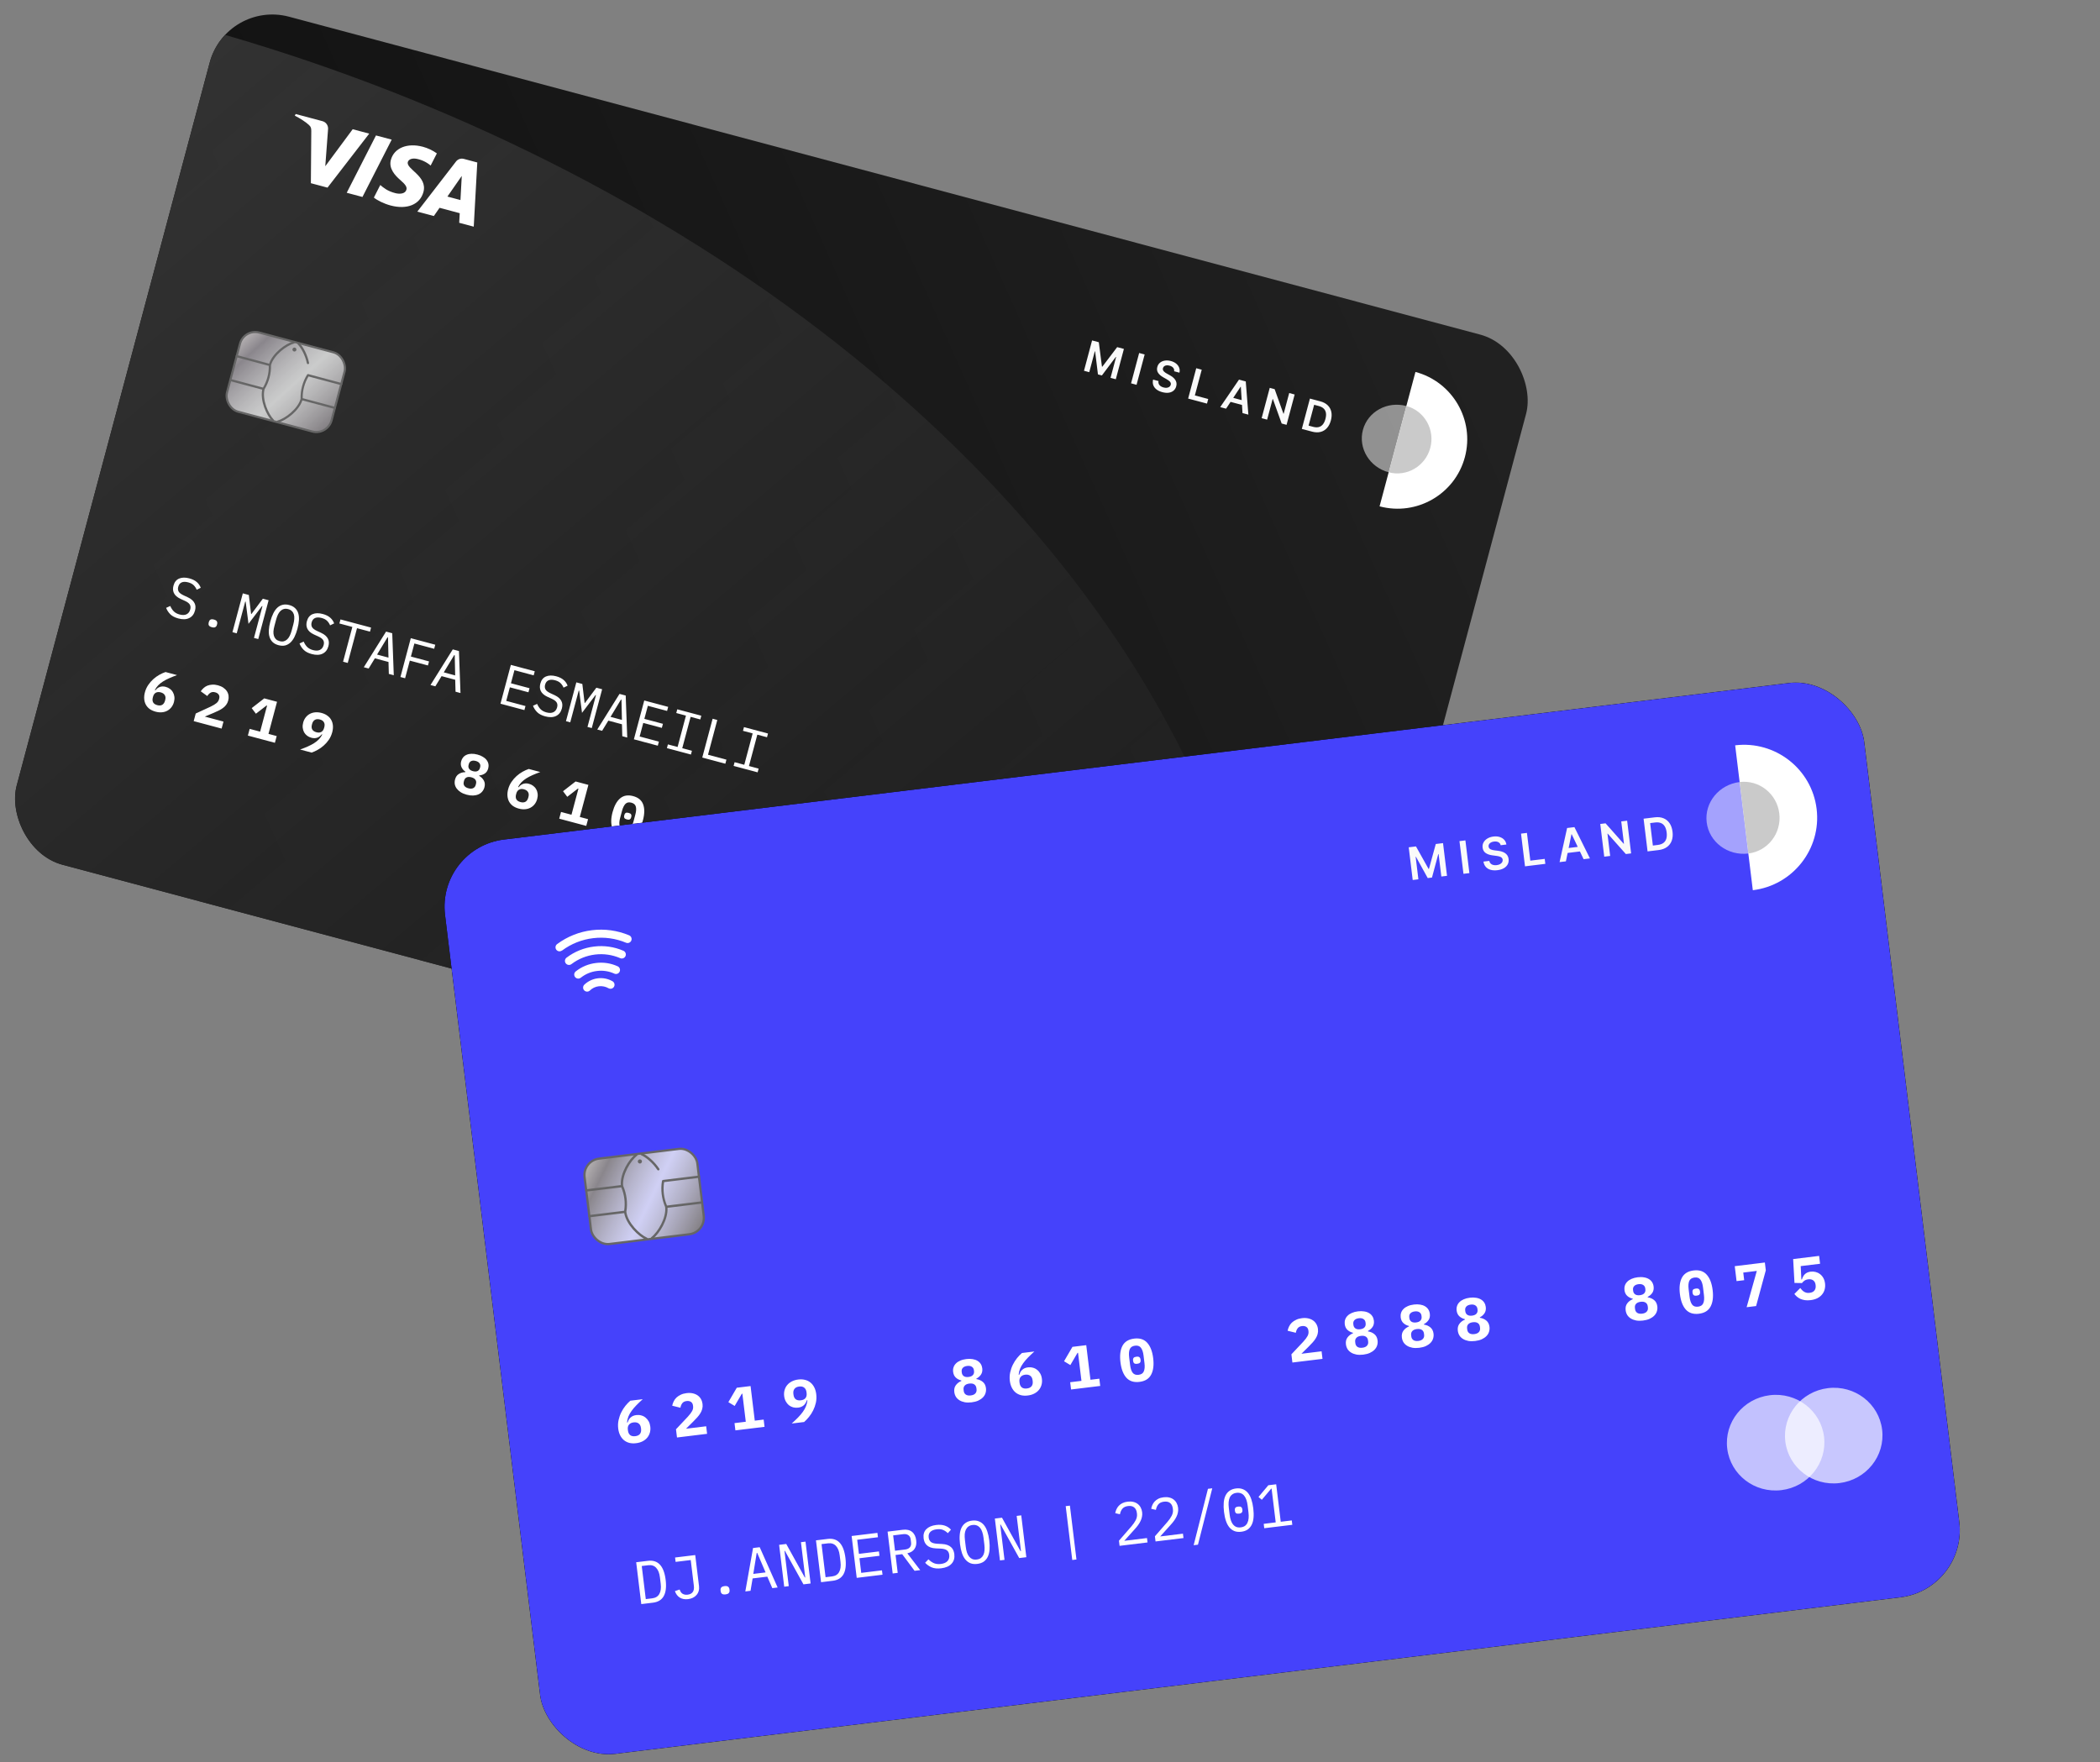 <svg width="255" height="214" viewBox="0 0 255 214" fill="none" xmlns="http://www.w3.org/2000/svg">
<rect x="0" y="0" width="255" height="214" fill="#808080" stroke="none"/>
<g clip-path="url(#clip0_3159_9331)">
<rect x="27.492" width="165.442" height="106.606" rx="7.868" transform="rotate(14.945 27.492 0)" fill="url(#paint0_linear_3159_9331)"/>
<ellipse cx="-6.925" cy="112.004" rx="163.986" ry="113.014" transform="rotate(14.945 -6.925 112.004)" fill="url(#paint1_linear_3159_9331)" fill-opacity="0.99"/>
<path d="M21.659 75.112C21.235 74.999 20.909 74.83 20.68 74.605C20.452 74.375 20.282 74.115 20.172 73.825L20.674 73.597C20.797 73.876 20.945 74.099 21.117 74.266C21.294 74.434 21.525 74.555 21.809 74.631C22.151 74.722 22.433 74.713 22.655 74.604C22.877 74.494 23.026 74.298 23.102 74.014C23.163 73.784 23.145 73.589 23.049 73.428C22.953 73.263 22.75 73.11 22.44 72.969L21.937 72.741C21.718 72.639 21.541 72.526 21.405 72.403C21.273 72.281 21.175 72.152 21.111 72.014C21.047 71.871 21.014 71.727 21.009 71.582C21.006 71.431 21.024 71.282 21.064 71.133C21.179 70.701 21.408 70.412 21.751 70.267C22.093 70.122 22.505 70.114 22.987 70.243C23.365 70.344 23.666 70.492 23.889 70.686C24.116 70.882 24.278 71.116 24.375 71.387L23.884 71.625C23.799 71.419 23.679 71.238 23.523 71.08C23.367 70.923 23.143 70.805 22.851 70.727C22.531 70.642 22.267 70.644 22.06 70.733C21.853 70.823 21.713 71.002 21.641 71.273C21.585 71.484 21.602 71.674 21.692 71.843C21.787 72.009 21.994 72.165 22.312 72.313L22.795 72.536C23.014 72.637 23.191 72.75 23.327 72.873C23.463 72.996 23.563 73.127 23.628 73.264C23.697 73.403 23.733 73.548 23.736 73.698C23.739 73.849 23.721 74.001 23.68 74.154C23.563 74.591 23.328 74.894 22.973 75.065C22.624 75.237 22.185 75.253 21.659 75.112ZM25.727 76.176C25.543 76.127 25.422 76.054 25.366 75.957C25.314 75.861 25.304 75.755 25.336 75.638L25.368 75.516C25.399 75.399 25.461 75.312 25.554 75.254C25.651 75.198 25.791 75.195 25.976 75.244C26.161 75.293 26.279 75.366 26.33 75.462C26.386 75.559 26.399 75.666 26.368 75.783L26.335 75.904C26.304 76.022 26.24 76.108 26.143 76.164C26.05 76.222 25.912 76.226 25.727 76.176ZM31.471 75.112L31.869 73.619L31.816 73.605L30.175 75.765L29.83 73.075L29.776 73.061L29.377 74.553L28.746 76.917L28.226 76.778L29.485 72.064L30.214 72.259L30.49 74.561L30.53 74.571L31.916 72.713L32.618 72.9L31.36 77.615L30.84 77.476L31.471 75.112ZM33.821 78.359C33.533 78.282 33.3 78.161 33.122 77.998C32.945 77.83 32.816 77.625 32.736 77.382C32.657 77.138 32.626 76.858 32.643 76.539C32.66 76.221 32.721 75.868 32.824 75.48C32.926 75.098 33.049 74.764 33.193 74.479C33.338 74.19 33.505 73.96 33.696 73.788C33.886 73.617 34.099 73.505 34.335 73.453C34.572 73.395 34.835 73.405 35.123 73.482C35.411 73.559 35.644 73.681 35.821 73.849C35.999 74.013 36.128 74.216 36.208 74.459C36.288 74.702 36.318 74.985 36.3 75.308C36.282 75.627 36.222 75.977 36.12 76.36C36.017 76.747 35.893 77.083 35.75 77.368C35.606 77.653 35.439 77.881 35.249 78.052C35.059 78.223 34.845 78.337 34.608 78.395C34.372 78.448 34.11 78.435 33.821 78.359ZM33.953 77.865C34.142 77.916 34.312 77.923 34.461 77.885C34.612 77.844 34.749 77.767 34.87 77.654C34.992 77.542 35.096 77.396 35.182 77.217C35.275 77.034 35.353 76.823 35.416 76.585L35.622 75.815C35.684 75.581 35.721 75.361 35.732 75.157C35.748 74.954 35.731 74.773 35.682 74.615C35.632 74.457 35.552 74.325 35.44 74.218C35.33 74.106 35.181 74.026 34.991 73.975C34.802 73.925 34.632 73.92 34.481 73.962C34.331 73.999 34.196 74.074 34.074 74.186C33.953 74.298 33.846 74.446 33.753 74.629C33.666 74.813 33.591 75.022 33.528 75.256L33.323 76.026C33.259 76.264 33.219 76.485 33.203 76.689C33.194 76.889 33.213 77.067 33.263 77.225C33.312 77.383 33.392 77.518 33.502 77.629C33.614 77.736 33.764 77.815 33.953 77.865ZM37.858 79.436C37.434 79.323 37.108 79.154 36.879 78.929C36.651 78.699 36.481 78.439 36.371 78.149L36.873 77.921C36.996 78.2 37.144 78.423 37.317 78.59C37.494 78.757 37.724 78.879 38.008 78.955C38.35 79.046 38.632 79.037 38.854 78.928C39.077 78.818 39.225 78.622 39.301 78.338C39.362 78.108 39.345 77.913 39.248 77.752C39.152 77.587 38.949 77.434 38.639 77.293L38.136 77.065C37.917 76.963 37.74 76.85 37.604 76.727C37.472 76.605 37.374 76.475 37.31 76.338C37.247 76.195 37.213 76.051 37.208 75.905C37.205 75.755 37.223 75.606 37.263 75.457C37.378 75.025 37.607 74.736 37.95 74.591C38.292 74.446 38.705 74.438 39.186 74.567C39.565 74.668 39.865 74.815 40.088 75.01C40.316 75.206 40.478 75.439 40.574 75.711L40.083 75.949C39.998 75.743 39.878 75.562 39.722 75.404C39.567 75.247 39.342 75.129 39.05 75.051C38.73 74.966 38.467 74.968 38.26 75.057C38.052 75.147 37.913 75.326 37.841 75.597C37.784 75.808 37.801 75.998 37.891 76.167C37.987 76.333 38.193 76.489 38.511 76.636L38.994 76.859C39.213 76.961 39.39 77.074 39.526 77.197C39.662 77.32 39.762 77.451 39.827 77.588C39.896 77.727 39.932 77.872 39.935 78.022C39.938 78.173 39.92 78.325 39.879 78.478C39.762 78.914 39.527 79.218 39.173 79.389C38.823 79.561 38.385 79.576 37.858 79.436ZM43.353 76.294L42.226 80.515L41.659 80.364L42.786 76.142L41.212 75.722L41.344 75.229L45.058 76.221L44.927 76.714L43.353 76.294ZM47.215 81.847L47.175 80.396L45.52 79.955L44.763 81.192L44.176 81.035L46.879 76.707L47.629 76.907L47.816 82.007L47.215 81.847ZM47.117 77.414L47.057 77.398L45.787 79.498L47.172 79.867L47.117 77.414ZM48.624 82.223L49.882 77.508L52.854 78.302L52.722 78.795L50.318 78.153L49.894 79.74L52.096 80.328L51.965 80.821L49.763 80.233L49.191 82.374L48.624 82.223ZM55.315 84.009L55.275 82.558L53.62 82.117L52.863 83.354L52.275 83.197L54.979 78.869L55.729 79.069L55.916 84.169L55.315 84.009ZM55.217 79.576L55.156 79.56L53.887 81.659L55.271 82.029L55.217 79.576ZM60.773 85.466L62.032 80.751L64.936 81.527L64.804 82.02L62.467 81.396L62.044 82.983L64.3 83.585L64.168 84.078L61.912 83.476L61.472 85.124L63.809 85.748L63.678 86.241L60.773 85.466ZM66.206 87.003C65.783 86.89 65.457 86.721 65.228 86.495C64.999 86.266 64.83 86.006 64.719 85.716L65.221 85.488C65.345 85.767 65.493 85.99 65.665 86.156C65.842 86.324 66.073 86.446 66.356 86.522C66.699 86.613 66.981 86.604 67.203 86.495C67.425 86.385 67.574 86.188 67.65 85.905C67.711 85.675 67.693 85.48 67.596 85.319C67.501 85.153 67.298 85.001 66.988 84.86L66.485 84.632C66.266 84.53 66.088 84.417 65.953 84.294C65.821 84.172 65.723 84.042 65.659 83.904C65.595 83.762 65.561 83.618 65.557 83.472C65.554 83.322 65.572 83.172 65.612 83.024C65.727 82.591 65.956 82.303 66.298 82.158C66.641 82.013 67.053 82.005 67.535 82.133C67.913 82.234 68.214 82.382 68.437 82.577C68.664 82.773 68.826 83.006 68.922 83.278L68.432 83.516C68.347 83.31 68.227 83.129 68.071 82.971C67.915 82.814 67.691 82.696 67.398 82.618C67.079 82.533 66.815 82.535 66.608 82.624C66.401 82.713 66.261 82.893 66.189 83.163C66.133 83.375 66.15 83.565 66.24 83.734C66.335 83.899 66.542 84.056 66.859 84.203L67.343 84.426C67.561 84.528 67.739 84.641 67.875 84.764C68.011 84.887 68.111 85.017 68.175 85.155C68.244 85.294 68.281 85.439 68.284 85.589C68.287 85.74 68.268 85.891 68.228 86.044C68.111 86.481 67.875 86.785 67.521 86.956C67.171 87.128 66.733 87.143 66.206 87.003ZM71.969 85.922L72.368 84.429L72.314 84.415L70.673 86.574L70.328 83.885L70.274 83.87L69.875 85.363L69.244 87.727L68.724 87.588L69.983 82.874L70.712 83.068L70.988 85.37L71.028 85.381L72.414 83.523L73.117 83.71L71.858 88.424L71.338 88.286L71.969 85.922ZM75.564 89.413L75.524 87.963L73.869 87.521L73.112 88.759L72.524 88.602L75.228 84.274L75.978 84.474L76.165 89.574L75.564 89.413ZM75.466 84.981L75.405 84.965L74.136 87.064L75.52 87.434L75.466 84.981ZM76.972 89.79L78.231 85.075L81.135 85.85L81.004 86.344L78.667 85.72L78.243 87.307L80.499 87.909L80.367 88.402L78.111 87.8L77.671 89.448L80.008 90.072L79.877 90.565L76.972 89.79ZM80.982 90.86L81.103 90.407L82.278 90.721L83.294 86.912L82.119 86.598L82.24 86.145L85.158 86.924L85.037 87.377L83.862 87.063L82.845 90.872L84.02 91.186L83.9 91.639L80.982 90.86ZM85.275 92.006L86.533 87.291L87.1 87.443L85.974 91.664L88.209 92.261L88.078 92.754L85.275 92.006ZM89.081 93.022L89.202 92.569L90.377 92.883L91.394 89.074L90.219 88.76L90.34 88.307L93.257 89.086L93.137 89.539L91.962 89.225L90.945 93.034L92.12 93.348L91.999 93.8L89.081 93.022Z" fill="white"/>
<path d="M18.893 86.433C18.609 86.357 18.366 86.246 18.164 86.101C17.967 85.952 17.814 85.776 17.704 85.573C17.596 85.366 17.532 85.136 17.512 84.885C17.492 84.634 17.52 84.366 17.596 84.082C17.683 83.754 17.818 83.457 18 83.192C18.183 82.922 18.388 82.685 18.616 82.481C18.85 82.273 19.095 82.097 19.351 81.954C19.611 81.811 19.86 81.699 20.099 81.618L21.497 81.991C21.15 82.115 20.834 82.241 20.55 82.368C20.271 82.491 20.018 82.624 19.792 82.766C19.572 82.905 19.379 83.058 19.213 83.226C19.052 83.396 18.917 83.588 18.806 83.805L18.861 83.841C18.926 83.762 18.999 83.688 19.08 83.618C19.162 83.548 19.253 83.493 19.356 83.453C19.459 83.408 19.573 83.38 19.696 83.37C19.824 83.361 19.965 83.376 20.118 83.417C20.316 83.47 20.491 83.555 20.643 83.673C20.796 83.786 20.916 83.924 21.002 84.087C21.095 84.247 21.153 84.427 21.177 84.626C21.201 84.825 21.183 85.037 21.123 85.263C21.059 85.501 20.957 85.71 20.818 85.89C20.678 86.07 20.51 86.213 20.312 86.32C20.121 86.423 19.904 86.486 19.662 86.508C19.419 86.53 19.163 86.505 18.893 86.433ZM19.097 85.641C19.34 85.706 19.542 85.692 19.701 85.6C19.862 85.503 19.974 85.337 20.037 85.103L20.062 85.008C20.124 84.774 20.107 84.579 20.008 84.423C19.916 84.263 19.75 84.151 19.512 84.088C19.282 84.026 19.085 84.041 18.921 84.132C18.758 84.219 18.645 84.379 18.583 84.614L18.558 84.708C18.495 84.942 18.507 85.141 18.594 85.304C18.686 85.464 18.854 85.576 19.097 85.641ZM26.911 88.486L23.52 87.581L23.767 86.656L25.583 85.817C25.899 85.665 26.134 85.522 26.29 85.39C26.446 85.258 26.548 85.102 26.596 84.922L26.614 84.855C26.667 84.656 26.648 84.492 26.558 84.362C26.468 84.227 26.324 84.133 26.126 84.08C25.901 84.02 25.71 84.039 25.554 84.137C25.398 84.236 25.27 84.368 25.173 84.535L24.378 83.961C24.476 83.813 24.591 83.68 24.724 83.561C24.858 83.438 25.012 83.341 25.184 83.272C25.362 83.204 25.556 83.164 25.766 83.152C25.978 83.136 26.21 83.162 26.462 83.229C26.719 83.298 26.939 83.395 27.122 83.521C27.305 83.647 27.45 83.792 27.556 83.956C27.662 84.119 27.727 84.298 27.753 84.493C27.779 84.683 27.765 84.88 27.711 85.082C27.658 85.28 27.576 85.454 27.464 85.602C27.358 85.748 27.227 85.877 27.071 85.989C26.92 86.103 26.748 86.207 26.554 86.3C26.365 86.394 26.165 86.485 25.953 86.574L24.869 87.029L27.138 87.635L26.911 88.486ZM30.099 89.337L30.317 88.52L31.587 88.859L32.43 85.698L32.369 85.682L31.075 86.682L30.562 86.002L32.086 84.817L33.64 85.232L32.6 89.129L33.599 89.396L33.381 90.213L30.099 89.337ZM40.341 88.938C40.252 89.271 40.117 89.57 39.935 89.836C39.754 90.101 39.546 90.337 39.312 90.545C39.084 90.749 38.84 90.923 38.58 91.066C38.324 91.21 38.077 91.322 37.838 91.403L36.44 91.03C36.787 90.905 37.1 90.781 37.379 90.658C37.663 90.531 37.916 90.399 38.136 90.26C38.362 90.118 38.556 89.962 38.717 89.793C38.882 89.624 39.02 89.432 39.131 89.216L39.076 89.179C39.011 89.258 38.936 89.332 38.85 89.401C38.769 89.471 38.676 89.528 38.573 89.573C38.475 89.615 38.362 89.64 38.234 89.649C38.111 89.66 37.972 89.644 37.819 89.604C37.621 89.551 37.446 89.468 37.293 89.355C37.141 89.237 37.019 89.098 36.926 88.938C36.84 88.775 36.784 88.594 36.76 88.395C36.736 88.195 36.754 87.983 36.814 87.758C36.878 87.519 36.98 87.31 37.119 87.13C37.259 86.951 37.425 86.809 37.616 86.706C37.813 86.599 38.033 86.535 38.275 86.513C38.518 86.491 38.774 86.516 39.044 86.588C39.328 86.663 39.568 86.776 39.764 86.925C39.967 87.07 40.122 87.247 40.231 87.454C40.341 87.657 40.405 87.885 40.425 88.136C40.445 88.387 40.417 88.655 40.341 88.938ZM38.425 88.933C38.655 88.995 38.851 88.982 39.014 88.895C39.178 88.804 39.292 88.641 39.354 88.407L39.38 88.312C39.442 88.078 39.427 87.882 39.335 87.722C39.248 87.559 39.083 87.445 38.84 87.38C38.597 87.315 38.395 87.331 38.234 87.428C38.074 87.52 37.963 87.684 37.9 87.918L37.875 88.012C37.813 88.246 37.828 88.443 37.92 88.603C38.018 88.76 38.187 88.87 38.425 88.933ZM56.673 96.517C56.389 96.442 56.146 96.34 55.944 96.214C55.742 96.083 55.581 95.936 55.46 95.774C55.34 95.612 55.261 95.436 55.225 95.248C55.194 95.056 55.205 94.862 55.258 94.663C55.339 94.357 55.493 94.135 55.718 93.998C55.944 93.855 56.204 93.783 56.499 93.779L56.514 93.725C56.302 93.577 56.146 93.396 56.044 93.18C55.943 92.965 55.928 92.72 56.002 92.445C56.05 92.265 56.13 92.108 56.243 91.975C56.356 91.841 56.497 91.738 56.665 91.668C56.835 91.592 57.029 91.552 57.247 91.548C57.466 91.539 57.709 91.57 57.974 91.641C58.236 91.71 58.459 91.804 58.645 91.921C58.836 92.035 58.987 92.167 59.096 92.317C59.207 92.462 59.278 92.621 59.309 92.793C59.341 92.965 59.332 93.141 59.284 93.322C59.211 93.596 59.076 93.802 58.881 93.938C58.685 94.073 58.459 94.153 58.202 94.176L58.188 94.23C58.442 94.38 58.632 94.573 58.757 94.809C58.883 95.04 58.906 95.309 58.824 95.615C58.771 95.813 58.681 95.987 58.554 96.137C58.433 96.283 58.28 96.396 58.094 96.477C57.909 96.558 57.696 96.605 57.456 96.618C57.218 96.626 56.957 96.593 56.673 96.517ZM56.88 95.74C57.114 95.803 57.307 95.796 57.457 95.721C57.612 95.646 57.714 95.517 57.763 95.332L57.799 95.197C57.85 95.008 57.828 94.846 57.734 94.71C57.642 94.569 57.476 94.467 57.237 94.403C56.998 94.34 56.804 94.345 56.654 94.421C56.504 94.492 56.404 94.622 56.354 94.811L56.318 94.947C56.269 95.131 56.29 95.294 56.383 95.434C56.48 95.576 56.646 95.678 56.88 95.74ZM57.435 93.66C57.661 93.72 57.846 93.714 57.99 93.642C58.135 93.57 58.231 93.446 58.278 93.27L58.305 93.169C58.352 92.993 58.327 92.84 58.232 92.708C58.143 92.573 57.988 92.476 57.767 92.418C57.547 92.359 57.362 92.365 57.212 92.436C57.069 92.504 56.974 92.625 56.927 92.801L56.9 92.902C56.853 93.078 56.874 93.233 56.964 93.368C57.053 93.503 57.21 93.6 57.435 93.66ZM63.001 98.206C62.717 98.131 62.474 98.02 62.272 97.874C62.075 97.725 61.922 97.549 61.812 97.346C61.704 97.139 61.64 96.91 61.62 96.658C61.6 96.407 61.628 96.14 61.704 95.856C61.792 95.527 61.926 95.23 62.108 94.965C62.291 94.696 62.496 94.459 62.725 94.254C62.959 94.047 63.203 93.871 63.459 93.727C63.719 93.584 63.968 93.472 64.207 93.391L65.605 93.764C65.258 93.889 64.942 94.014 64.658 94.141C64.379 94.264 64.126 94.397 63.9 94.539C63.68 94.678 63.487 94.832 63.322 95C63.161 95.169 63.025 95.362 62.914 95.578L62.969 95.615C63.034 95.536 63.107 95.461 63.188 95.391C63.27 95.321 63.361 95.266 63.464 95.226C63.567 95.181 63.681 95.154 63.804 95.143C63.932 95.134 64.073 95.15 64.226 95.191C64.424 95.243 64.599 95.329 64.751 95.446C64.904 95.56 65.024 95.698 65.11 95.861C65.203 96.02 65.261 96.2 65.285 96.399C65.309 96.599 65.291 96.811 65.231 97.036C65.167 97.275 65.065 97.484 64.926 97.664C64.786 97.844 64.618 97.987 64.42 98.093C64.229 98.196 64.012 98.259 63.77 98.281C63.527 98.303 63.271 98.278 63.001 98.206ZM63.205 97.414C63.448 97.479 63.65 97.465 63.81 97.373C63.971 97.276 64.082 97.111 64.145 96.876L64.17 96.782C64.232 96.548 64.215 96.352 64.117 96.196C64.024 96.036 63.858 95.924 63.62 95.861C63.39 95.799 63.193 95.814 63.029 95.906C62.866 95.992 62.753 96.153 62.691 96.387L62.666 96.482C62.603 96.716 62.615 96.914 62.702 97.077C62.794 97.237 62.962 97.349 63.205 97.414ZM67.906 99.429L68.124 98.611L69.393 98.95L70.237 95.789L70.176 95.773L68.882 96.773L68.369 96.094L69.893 94.909L71.447 95.324L70.406 99.221L71.406 99.487L71.188 100.305L67.906 99.429ZM75.576 101.563C74.946 101.395 74.537 101.056 74.35 100.548C74.166 100.041 74.178 99.403 74.383 98.632C74.589 97.863 74.897 97.303 75.309 96.955C75.725 96.608 76.248 96.518 76.878 96.686C77.508 96.855 77.915 97.192 78.098 97.7C78.286 98.208 78.276 98.847 78.071 99.617C77.865 100.387 77.555 100.945 77.139 101.293C76.728 101.641 76.207 101.731 75.576 101.563ZM75.789 100.766C76.091 100.846 76.328 100.797 76.502 100.616C76.68 100.437 76.82 100.158 76.921 99.78L77.155 98.902C77.256 98.524 77.274 98.213 77.209 97.969C77.148 97.726 76.967 97.564 76.665 97.484C76.364 97.403 76.124 97.452 75.946 97.631C75.772 97.812 75.635 98.091 75.534 98.469L75.299 99.347C75.198 99.726 75.178 100.036 75.239 100.279C75.304 100.523 75.487 100.685 75.789 100.766ZM76.121 99.523C75.963 99.481 75.861 99.42 75.815 99.34C75.773 99.262 75.764 99.177 75.789 99.087L75.828 98.939C75.852 98.849 75.902 98.78 75.977 98.732C76.057 98.686 76.176 98.684 76.334 98.726C76.491 98.768 76.591 98.829 76.632 98.907C76.679 98.987 76.69 99.072 76.666 99.162L76.626 99.311C76.602 99.401 76.55 99.469 76.47 99.515C76.395 99.563 76.278 99.565 76.121 99.523ZM96.224 106.987L92.833 106.082L93.08 105.157L94.896 104.318C95.212 104.165 95.447 104.023 95.603 103.891C95.759 103.759 95.861 103.603 95.909 103.423L95.927 103.356C95.98 103.157 95.961 102.993 95.87 102.863C95.781 102.728 95.637 102.634 95.439 102.581C95.214 102.521 95.023 102.54 94.867 102.638C94.71 102.737 94.583 102.869 94.486 103.036L93.691 102.462C93.788 102.314 93.903 102.181 94.037 102.062C94.171 101.939 94.324 101.842 94.497 101.773C94.675 101.704 94.869 101.665 95.079 101.653C95.291 101.637 95.522 101.663 95.775 101.73C96.031 101.799 96.251 101.896 96.435 102.022C96.618 102.148 96.763 102.293 96.869 102.457C96.975 102.62 97.04 102.799 97.065 102.994C97.092 103.184 97.078 103.381 97.024 103.583C96.971 103.781 96.888 103.955 96.776 104.103C96.67 104.249 96.539 104.378 96.384 104.49C96.233 104.604 96.06 104.708 95.867 104.801C95.678 104.895 95.477 104.986 95.266 105.075L94.181 105.531L96.451 106.136L96.224 106.987ZM100.781 108.291C100.497 108.215 100.254 108.114 100.052 107.987C99.85 107.856 99.689 107.71 99.569 107.547C99.448 107.385 99.369 107.21 99.333 107.021C99.302 106.83 99.313 106.635 99.366 106.437C99.447 106.131 99.601 105.909 99.826 105.771C100.052 105.629 100.312 105.556 100.607 105.553L100.622 105.499C100.41 105.351 100.254 105.169 100.152 104.954C100.051 104.738 100.036 104.493 100.11 104.219C100.158 104.039 100.238 103.882 100.351 103.748C100.464 103.614 100.605 103.512 100.773 103.441C100.943 103.366 101.137 103.326 101.355 103.321C101.574 103.312 101.817 103.343 102.083 103.414C102.344 103.484 102.567 103.577 102.753 103.694C102.945 103.808 103.095 103.94 103.205 104.09C103.315 104.235 103.386 104.394 103.417 104.566C103.449 104.739 103.44 104.915 103.392 105.095C103.319 105.37 103.184 105.575 102.989 105.711C102.793 105.847 102.567 105.926 102.31 105.949L102.296 106.003C102.55 106.153 102.74 106.346 102.865 106.582C102.991 106.814 103.014 107.082 102.932 107.389C102.879 107.587 102.789 107.761 102.662 107.91C102.541 108.056 102.388 108.17 102.203 108.25C102.017 108.331 101.804 108.378 101.564 108.391C101.326 108.4 101.065 108.366 100.781 108.291ZM100.988 107.514C101.222 107.576 101.415 107.57 101.565 107.494C101.72 107.42 101.822 107.29 101.871 107.106L101.907 106.971C101.958 106.781 101.936 106.619 101.842 106.483C101.75 106.342 101.584 106.24 101.345 106.177C101.107 106.113 100.912 106.119 100.762 106.194C100.612 106.266 100.513 106.396 100.462 106.585L100.426 106.72C100.377 106.904 100.399 107.067 100.491 107.208C100.588 107.349 100.754 107.451 100.988 107.514ZM101.544 105.434C101.769 105.494 101.954 105.488 102.098 105.415C102.243 105.343 102.339 105.219 102.386 105.043L102.413 104.942C102.46 104.766 102.435 104.613 102.34 104.481C102.251 104.347 102.096 104.25 101.875 104.191C101.655 104.132 101.47 104.138 101.321 104.209C101.177 104.277 101.082 104.399 101.035 104.574L101.008 104.676C100.961 104.851 100.982 105.006 101.072 105.141C101.161 105.276 101.318 105.373 101.544 105.434ZM107.082 109.972C106.798 109.897 106.555 109.796 106.353 109.669C106.151 109.538 105.99 109.392 105.87 109.229C105.749 109.067 105.67 108.891 105.634 108.703C105.603 108.512 105.614 108.317 105.667 108.119C105.749 107.813 105.902 107.591 106.127 107.453C106.353 107.311 106.613 107.238 106.909 107.235L106.923 107.181C106.712 107.033 106.555 106.851 106.453 106.636C106.352 106.42 106.337 106.175 106.411 105.901C106.459 105.721 106.539 105.564 106.652 105.43C106.765 105.296 106.906 105.194 107.074 105.123C107.244 105.047 107.438 105.008 107.656 105.003C107.876 104.994 108.118 105.025 108.384 105.096C108.645 105.166 108.868 105.259 109.054 105.376C109.246 105.49 109.396 105.622 109.506 105.772C109.616 105.917 109.687 106.076 109.719 106.248C109.75 106.421 109.741 106.597 109.693 106.777C109.62 107.052 109.486 107.257 109.29 107.393C109.095 107.529 108.868 107.608 108.611 107.631L108.597 107.685C108.851 107.835 109.041 108.028 109.166 108.264C109.292 108.496 109.315 108.764 109.233 109.071C109.18 109.269 109.09 109.442 108.964 109.592C108.843 109.738 108.689 109.852 108.504 109.932C108.318 110.013 108.105 110.06 107.866 110.073C107.627 110.082 107.366 110.048 107.082 109.972ZM107.289 109.196C107.524 109.258 107.716 109.252 107.866 109.176C108.021 109.102 108.123 108.972 108.173 108.788L108.209 108.652C108.259 108.463 108.237 108.301 108.143 108.165C108.051 108.024 107.885 107.922 107.646 107.858C107.408 107.795 107.213 107.801 107.063 107.876C106.914 107.947 106.814 108.078 106.763 108.267L106.727 108.402C106.678 108.586 106.7 108.749 106.792 108.889C106.89 109.031 107.055 109.133 107.289 109.196ZM107.845 107.115C108.07 107.176 108.255 107.169 108.399 107.097C108.544 107.025 108.64 106.901 108.687 106.725L108.714 106.624C108.761 106.448 108.737 106.295 108.642 106.163C108.552 106.028 108.397 105.932 108.176 105.873C107.956 105.814 107.771 105.82 107.622 105.891C107.478 105.959 107.383 106.081 107.336 106.256L107.309 106.358C107.262 106.533 107.283 106.688 107.373 106.823C107.462 106.958 107.62 107.055 107.845 107.115ZM113.383 111.654C113.1 111.579 112.856 111.478 112.654 111.351C112.452 111.22 112.291 111.074 112.171 110.911C112.05 110.749 111.972 110.573 111.935 110.385C111.904 110.194 111.915 109.999 111.968 109.801C112.05 109.494 112.203 109.272 112.428 109.135C112.654 108.992 112.915 108.92 113.21 108.917L113.224 108.862C113.013 108.714 112.856 108.533 112.755 108.318C112.653 108.102 112.639 107.857 112.712 107.583C112.76 107.403 112.841 107.246 112.953 107.112C113.066 106.978 113.207 106.875 113.375 106.805C113.545 106.729 113.739 106.689 113.957 106.685C114.177 106.676 114.419 106.707 114.685 106.778C114.946 106.848 115.17 106.941 115.355 107.058C115.547 107.172 115.697 107.304 115.807 107.454C115.918 107.599 115.989 107.758 116.02 107.93C116.051 108.102 116.042 108.279 115.994 108.459C115.921 108.733 115.787 108.939 115.591 109.075C115.396 109.211 115.17 109.29 114.913 109.313L114.898 109.367C115.152 109.517 115.342 109.71 115.467 109.946C115.594 110.177 115.616 110.446 115.534 110.752C115.481 110.951 115.391 111.124 115.265 111.274C115.144 111.42 114.99 111.533 114.805 111.614C114.619 111.695 114.407 111.742 114.167 111.755C113.928 111.764 113.667 111.73 113.383 111.654ZM113.591 110.878C113.825 110.94 114.017 110.934 114.167 110.858C114.322 110.784 114.424 110.654 114.474 110.469L114.51 110.334C114.56 110.145 114.539 109.983 114.445 109.847C114.352 109.706 114.186 109.604 113.948 109.54C113.709 109.477 113.514 109.483 113.364 109.558C113.215 109.629 113.115 109.759 113.064 109.949L113.028 110.084C112.979 110.268 113.001 110.431 113.094 110.571C113.191 110.713 113.356 110.815 113.591 110.878ZM114.146 108.797C114.371 108.858 114.556 108.851 114.701 108.779C114.845 108.707 114.941 108.583 114.988 108.407L115.015 108.306C115.062 108.13 115.038 107.977 114.943 107.845C114.853 107.71 114.698 107.614 114.478 107.555C114.257 107.496 114.072 107.502 113.923 107.573C113.779 107.641 113.684 107.763 113.637 107.938L113.61 108.039C113.563 108.215 113.585 108.37 113.674 108.505C113.763 108.64 113.921 108.737 114.146 108.797ZM132.287 116.7C132.003 116.624 131.76 116.523 131.557 116.397C131.356 116.266 131.195 116.119 131.074 115.957C130.954 115.794 130.875 115.619 130.838 115.431C130.808 115.239 130.819 115.044 130.871 114.846C130.953 114.54 131.106 114.318 131.331 114.18C131.557 114.038 131.818 113.965 132.113 113.962L132.128 113.908C131.916 113.76 131.76 113.579 131.658 113.363C131.556 113.148 131.542 112.903 131.615 112.628C131.663 112.448 131.744 112.291 131.857 112.157C131.97 112.024 132.11 111.921 132.279 111.85C132.449 111.775 132.642 111.735 132.861 111.731C133.08 111.722 133.323 111.753 133.588 111.824C133.85 111.893 134.073 111.987 134.259 112.104C134.45 112.218 134.601 112.35 134.71 112.499C134.821 112.645 134.892 112.804 134.923 112.976C134.954 113.148 134.946 113.324 134.898 113.505C134.825 113.779 134.69 113.984 134.495 114.12C134.299 114.256 134.073 114.336 133.816 114.359L133.802 114.413C134.056 114.563 134.246 114.756 134.371 114.992C134.497 115.223 134.519 115.492 134.438 115.798C134.385 115.996 134.295 116.17 134.168 116.32C134.047 116.466 133.894 116.579 133.708 116.66C133.523 116.741 133.31 116.788 133.07 116.801C132.832 116.809 132.57 116.776 132.287 116.7ZM132.494 115.923C132.728 115.986 132.92 115.979 133.071 115.904C133.226 115.829 133.328 115.7 133.377 115.515L133.413 115.38C133.464 115.191 133.442 115.028 133.348 114.892C133.255 114.752 133.09 114.65 132.851 114.586C132.612 114.522 132.418 114.528 132.267 114.604C132.118 114.675 132.018 114.805 131.968 114.994L131.932 115.129C131.883 115.314 131.904 115.477 131.997 115.617C132.094 115.759 132.26 115.861 132.494 115.923ZM133.049 113.843C133.274 113.903 133.459 113.897 133.604 113.825C133.749 113.752 133.845 113.629 133.891 113.453L133.919 113.352C133.965 113.176 133.941 113.022 133.846 112.891C133.757 112.756 133.602 112.659 133.381 112.6C133.16 112.542 132.975 112.548 132.826 112.619C132.683 112.687 132.588 112.808 132.541 112.984L132.514 113.085C132.467 113.261 132.488 113.416 132.577 113.551C132.667 113.686 132.824 113.783 133.049 113.843ZM138.588 118.382C137.958 118.214 137.549 117.875 137.361 117.367C137.178 116.86 137.189 116.222 137.395 115.452C137.6 114.682 137.909 114.122 138.32 113.774C138.736 113.427 139.259 113.337 139.89 113.506C140.52 113.674 140.927 114.012 141.11 114.519C141.297 115.027 141.288 115.666 141.083 116.436C140.877 117.206 140.566 117.765 140.15 118.112C139.739 118.46 139.218 118.55 138.588 118.382ZM138.801 117.585C139.102 117.666 139.34 117.616 139.513 117.435C139.692 117.256 139.831 116.977 139.932 116.599L140.166 115.721C140.267 115.343 140.285 115.032 140.22 114.788C140.16 114.545 139.978 114.383 139.677 114.303C139.375 114.222 139.135 114.271 138.957 114.451C138.784 114.631 138.646 114.91 138.545 115.288L138.311 116.166C138.21 116.545 138.19 116.855 138.25 117.098C138.316 117.342 138.499 117.505 138.801 117.585ZM139.132 116.342C138.975 116.3 138.873 116.239 138.827 116.159C138.785 116.081 138.776 115.996 138.8 115.906L138.84 115.758C138.864 115.668 138.914 115.599 138.989 115.552C139.069 115.505 139.187 115.503 139.345 115.545C139.503 115.587 139.602 115.648 139.644 115.726C139.69 115.806 139.701 115.891 139.677 115.981L139.638 116.13C139.614 116.22 139.562 116.288 139.482 116.334C139.406 116.382 139.29 116.384 139.132 116.342ZM143.992 119.738L146.652 116.28L145.125 115.873L144.896 116.73L144.038 116.501L144.487 114.82L147.878 115.725L147.643 116.603L145.059 120.023L143.992 119.738ZM153.754 118.241L151.572 117.659L151.066 119.122L151.126 119.139C151.205 119.044 151.288 118.96 151.375 118.886C151.463 118.809 151.558 118.75 151.661 118.71C151.764 118.665 151.877 118.64 151.999 118.634C152.121 118.628 152.255 118.644 152.399 118.682C152.592 118.734 152.766 118.816 152.919 118.93C153.076 119.044 153.203 119.184 153.299 119.349C153.4 119.512 153.464 119.697 153.49 119.907C153.517 120.112 153.5 120.332 153.437 120.566C153.373 120.804 153.274 121.014 153.139 121.195C153.004 121.376 152.837 121.52 152.64 121.626C152.447 121.734 152.225 121.8 151.972 121.824C151.721 121.844 151.449 121.815 151.156 121.737C150.927 121.676 150.729 121.596 150.562 121.498C150.395 121.401 150.252 121.293 150.134 121.175C150.022 121.053 149.929 120.924 149.854 120.789C149.785 120.65 149.73 120.512 149.689 120.376L150.58 119.991C150.61 120.096 150.644 120.196 150.681 120.293C150.722 120.391 150.773 120.482 150.832 120.565C150.898 120.645 150.973 120.716 151.058 120.777C151.149 120.835 151.257 120.881 151.383 120.915C151.635 120.982 151.842 120.965 152.005 120.863C152.172 120.759 152.287 120.592 152.348 120.362L152.363 120.308C152.422 120.087 152.403 119.896 152.306 119.736C152.209 119.575 152.045 119.463 151.816 119.402C151.627 119.352 151.459 119.348 151.312 119.391C151.172 119.43 151.06 119.478 150.978 119.533L150.178 119.196L151.065 116.575L153.99 117.356L153.754 118.241Z" fill="white"/>
<path d="M167.52 61.495V61.495C172.027 62.698 176.676 60.025 177.879 55.517V55.517C179.082 51.01 176.384 46.375 171.876 45.172V45.172L167.52 61.495Z" fill="white"/>
<path d="M170.773 49.307C172.971 49.894 174.272 52.172 173.678 54.396C173.085 56.619 170.822 57.946 168.623 57.359L170.773 49.307Z" fill="#CACACA"/>
<path d="M170.772 49.308C168.452 48.688 166.09 49.989 165.497 52.213C164.903 54.436 166.303 56.741 168.623 57.36L170.772 49.308Z" fill="white" fill-opacity="0.51"/>
<path d="M132.61 41.346L133.427 41.564L133.808 44.525L133.851 44.537L135.657 42.159L136.474 42.377L135.491 46.061L134.85 45.89L135.526 43.359L135.492 43.35L133.801 45.599L133.322 45.471L132.978 42.674L132.944 42.664L132.267 45.201L131.627 45.03L132.61 41.346ZM138.994 43.05L138.01 46.734L137.343 46.556L138.326 42.872L138.994 43.05ZM142.574 45.09C142.599 44.929 142.561 44.788 142.46 44.667C142.359 44.546 142.21 44.459 142.012 44.407C141.873 44.37 141.748 44.359 141.638 44.374C141.527 44.389 141.436 44.426 141.364 44.484C141.292 44.542 141.243 44.617 141.217 44.709C141.196 44.786 141.196 44.857 141.216 44.922C141.237 44.988 141.272 45.049 141.323 45.105C141.374 45.16 141.433 45.21 141.5 45.257C141.568 45.303 141.637 45.345 141.708 45.383L142.03 45.562C142.16 45.631 142.282 45.711 142.396 45.8C142.511 45.89 142.608 45.99 142.687 46.102C142.768 46.213 142.823 46.336 142.851 46.471C142.879 46.605 142.872 46.753 142.829 46.912C142.772 47.128 142.666 47.303 142.512 47.438C142.358 47.572 142.164 47.657 141.931 47.694C141.699 47.729 141.436 47.708 141.141 47.629C140.854 47.553 140.617 47.442 140.43 47.297C140.244 47.152 140.114 46.979 140.041 46.777C139.969 46.575 139.96 46.351 140.016 46.103L140.673 46.279C140.648 46.41 140.659 46.527 140.706 46.63C140.753 46.734 140.826 46.822 140.927 46.894C141.028 46.966 141.148 47.02 141.288 47.057C141.433 47.096 141.566 47.109 141.686 47.094C141.808 47.08 141.911 47.041 141.994 46.98C142.078 46.918 142.134 46.834 142.164 46.729C142.188 46.632 142.181 46.546 142.142 46.469C142.104 46.39 142.041 46.317 141.953 46.248C141.866 46.179 141.761 46.11 141.638 46.041L141.248 45.821C140.965 45.662 140.757 45.48 140.623 45.275C140.49 45.069 140.459 44.834 140.53 44.57C140.587 44.353 140.697 44.178 140.858 44.047C141.02 43.915 141.215 43.832 141.443 43.796C141.671 43.759 141.914 43.776 142.172 43.844C142.434 43.914 142.651 44.021 142.823 44.164C142.997 44.307 143.119 44.474 143.188 44.665C143.259 44.854 143.268 45.053 143.216 45.262L142.574 45.09ZM144.274 48.406L145.257 44.722L145.925 44.9L145.091 48.025L146.713 48.458L146.564 49.017L144.274 48.406ZM148.88 49.635L148.168 49.445L150.448 46.107L151.272 46.327L151.588 50.358L150.875 50.168L150.673 46.977L150.644 46.969L148.88 49.635ZM149.289 48.197L151.232 48.716L151.089 49.252L149.146 48.733L149.289 48.197ZM157.209 47.912L156.226 51.596L155.632 51.438L154.566 48.465L154.536 48.457L153.866 50.966L153.199 50.788L154.182 47.104L154.779 47.263L155.843 50.237L155.875 50.246L156.546 47.735L157.209 47.912ZM159.327 52.424L158.079 52.091L159.062 48.407L160.336 48.746C160.702 48.844 160.996 49.002 161.219 49.219C161.444 49.436 161.591 49.701 161.659 50.013C161.727 50.325 161.71 50.673 161.608 51.056C161.506 51.439 161.346 51.75 161.13 51.988C160.915 52.226 160.654 52.383 160.347 52.459C160.041 52.535 159.702 52.524 159.327 52.424ZM158.9 51.691L159.449 51.838C159.706 51.906 159.932 51.917 160.129 51.869C160.326 51.82 160.492 51.713 160.628 51.549C160.765 51.384 160.871 51.161 160.946 50.879C161.021 50.597 161.041 50.352 161.004 50.143C160.967 49.932 160.877 49.759 160.733 49.621C160.59 49.483 160.393 49.38 160.144 49.314L159.576 49.162L158.9 51.691Z" fill="#FAFAFA"/>
<path d="M44.833 16.231L39.768 22.788L37.749 22.249L37.799 15.95C37.803 15.562 37.759 15.408 37.518 15.18C37.125 14.809 36.429 14.373 35.801 14.049L35.904 13.847L39.154 14.715C39.366 14.771 39.552 14.902 39.676 15.083C39.801 15.264 39.857 15.484 39.834 15.702L39.498 20.19L42.827 15.695L44.833 16.231ZM51.418 23.316C51.946 21.369 49.272 20.54 49.523 19.674C49.6 19.411 49.927 19.196 50.498 19.272C51.161 19.383 51.781 19.671 52.294 20.106L53.047 18.629C52.533 18.262 51.958 17.989 51.348 17.824C49.459 17.32 47.863 17.97 47.467 19.404C47.172 20.463 47.974 21.312 48.603 21.86C49.252 22.42 49.44 22.719 49.349 23.041C49.212 23.536 48.566 23.597 48.014 23.459C47.05 23.218 46.566 22.795 46.176 22.47L45.399 23.995C45.79 24.319 46.566 24.718 47.418 24.953C49.424 25.489 51.002 24.849 51.418 23.316ZM55.76 27.057L57.527 27.528L57.956 19.733L56.325 19.298C56.151 19.25 55.967 19.255 55.796 19.313C55.625 19.371 55.475 19.479 55.367 19.623L50.675 25.7L52.681 26.235L53.374 25.238L55.825 25.892L55.76 27.057ZM54.328 23.872L56.072 21.367L55.911 24.295L54.328 23.872ZM47.563 16.959L44.013 23.921L42.102 23.411L45.654 16.45L47.563 16.959Z" fill="white"/>
<rect x="29.637" y="39.895" width="13.143" height="9.953" rx="1.914" transform="rotate(14.945 29.637 39.895)" fill="url(#paint2_linear_3159_9331)" stroke="#666666" stroke-width="0.255"/>
<path d="M35.736 41.471C35.767 41.489 35.79 41.519 35.799 41.554C35.809 41.589 35.804 41.626 35.786 41.657C35.768 41.688 35.738 41.712 35.703 41.721C34.785 41.975 33.242 43.129 32.907 44.352C32.934 45.382 32.663 46.397 32.126 47.276C31.808 48.503 32.571 50.271 33.239 50.954C33.252 50.967 33.262 50.982 33.269 50.998C33.276 51.014 33.28 51.032 33.28 51.05C33.279 51.068 33.275 51.086 33.268 51.102C33.261 51.118 33.25 51.132 33.236 51.144C33.22 51.16 33.199 51.172 33.177 51.178C33.154 51.184 33.13 51.184 33.107 51.178C33.084 51.172 33.063 51.16 33.047 51.143C32.333 50.418 31.565 48.649 31.84 47.323L27.938 46.282C27.907 46.27 27.881 46.247 27.865 46.217C27.85 46.187 27.846 46.153 27.855 46.12C27.864 46.088 27.884 46.06 27.912 46.042C27.94 46.023 27.975 46.016 28.008 46.022L31.934 47.069C32.409 46.273 32.653 45.36 32.638 44.432L28.712 43.384C28.677 43.375 28.648 43.353 28.63 43.322C28.612 43.291 28.608 43.255 28.617 43.221C28.626 43.187 28.648 43.157 28.679 43.139C28.71 43.122 28.746 43.117 28.78 43.126L32.682 44.167C33.106 42.876 34.657 41.732 35.632 41.458C35.667 41.448 35.704 41.453 35.736 41.471ZM41.466 46.512C41.5 46.521 41.53 46.544 41.548 46.574C41.565 46.605 41.57 46.642 41.561 46.676C41.552 46.71 41.529 46.739 41.499 46.757C41.468 46.775 41.431 46.781 41.397 46.771L37.463 45.721C36.988 46.518 36.744 47.431 36.76 48.359L40.693 49.409C40.724 49.42 40.751 49.443 40.766 49.472C40.781 49.502 40.785 49.537 40.776 49.569C40.768 49.602 40.747 49.63 40.719 49.648C40.691 49.666 40.657 49.673 40.624 49.668L36.718 48.626C36.296 49.912 34.742 51.067 33.769 51.336C33.746 51.342 33.722 51.342 33.699 51.336C33.676 51.33 33.655 51.318 33.638 51.302C33.622 51.285 33.61 51.265 33.603 51.243C33.598 51.226 33.596 51.207 33.598 51.189C33.6 51.171 33.606 51.153 33.615 51.138C33.624 51.123 33.637 51.109 33.652 51.099C33.666 51.089 33.683 51.081 33.701 51.078C34.62 50.818 36.163 49.665 36.498 48.443C36.469 47.405 36.742 46.382 37.285 45.498C37.299 45.473 37.321 45.453 37.348 45.442C37.375 45.431 37.405 45.428 37.433 45.435L41.466 46.512ZM36.353 41.65C36.858 42.161 37.339 43.153 37.526 44.055C37.532 44.073 37.533 44.092 37.531 44.11C37.528 44.129 37.522 44.147 37.512 44.163C37.502 44.178 37.488 44.191 37.472 44.201C37.456 44.211 37.438 44.218 37.419 44.22C37.399 44.225 37.378 44.224 37.358 44.219C37.334 44.212 37.312 44.2 37.295 44.182C37.278 44.164 37.266 44.141 37.261 44.117C37.054 43.115 36.545 42.235 36.16 41.842C36.135 41.817 36.12 41.782 36.12 41.746C36.12 41.71 36.134 41.675 36.16 41.65C36.185 41.624 36.22 41.61 36.256 41.61C36.292 41.61 36.327 41.624 36.353 41.65ZM35.814 42.221C35.876 42.237 35.928 42.277 35.959 42.332C35.991 42.387 36 42.453 35.984 42.515C35.971 42.56 35.946 42.601 35.911 42.633C35.875 42.664 35.831 42.684 35.784 42.691C35.737 42.697 35.689 42.689 35.646 42.668C35.604 42.647 35.568 42.613 35.545 42.572C35.521 42.531 35.51 42.485 35.513 42.438C35.516 42.39 35.533 42.345 35.562 42.307C35.591 42.27 35.63 42.241 35.675 42.226C35.719 42.211 35.769 42.209 35.814 42.221Z" fill="#666666"/>
</g>
<g clip-path="url(#clip1_3159_9331)">
<rect x="53.045" y="102.953" width="173.609" height="111.868" rx="8.218" transform="rotate(-6.946 53.045 102.953)" fill="#0A0B2E"/>
<mask id="mask0_3159_9331" style="mask-type:luminance" maskUnits="userSpaceOnUse" x="45" y="75" width="218" height="152">
<rect x="45.928" y="100.125" width="202.34" height="127.762" transform="rotate(-6.946 45.928 100.125)" fill="white"/>
</mask>
<g mask="url(#mask0_3159_9331)">
<rect x="50.783" y="99.533" width="202.34" height="127.762" transform="rotate(-6.946 50.783 99.533)" fill="#4542FB"/>
</g>
<path d="M212.842 108.117V108.117C217.701 107.525 221.182 103.103 220.59 98.244V98.244C219.998 93.384 215.557 89.928 210.698 90.52V90.52L212.842 108.117Z" fill="white"/>
<path d="M211.239 94.978C213.609 94.689 215.767 96.399 216.059 98.796C216.351 101.193 214.667 103.371 212.297 103.659L211.239 94.978Z" fill="#CACACA"/>
<path d="M211.241 94.978C208.74 95.283 206.949 97.473 207.241 99.871C207.533 102.268 209.797 103.964 212.299 103.66L211.241 94.978Z" fill="white" fill-opacity="0.51"/>
<path d="M171.059 102.905L171.94 102.798L173.47 105.532L173.516 105.527L174.345 102.505L175.225 102.398L175.709 106.369L175.019 106.454L174.686 103.725L174.649 103.729L173.883 106.58L173.367 106.643L171.937 104.054L171.9 104.058L172.234 106.793L171.543 106.877L171.059 102.905ZM177.942 102.067L178.426 106.039L177.706 106.126L177.222 102.154L177.942 102.067ZM182.226 102.653C182.187 102.486 182.095 102.363 181.949 102.285C181.804 102.207 181.625 102.181 181.412 102.207C181.262 102.225 181.136 102.263 181.034 102.322C180.933 102.38 180.858 102.451 180.81 102.536C180.763 102.62 180.745 102.713 180.756 102.812C180.766 102.895 180.793 102.964 180.838 103.021C180.884 103.077 180.943 103.122 181.014 103.157C181.085 103.19 181.162 103.216 181.246 103.235C181.33 103.253 181.413 103.267 181.497 103.277L181.881 103.325C182.035 103.341 182.185 103.371 182.331 103.414C182.477 103.456 182.611 103.516 182.732 103.593C182.854 103.67 182.956 103.768 183.036 103.889C183.116 104.009 183.167 104.155 183.188 104.327C183.216 104.559 183.182 104.772 183.084 104.963C182.987 105.154 182.832 105.312 182.619 105.439C182.407 105.565 182.142 105.647 181.824 105.686C181.515 105.723 181.241 105.708 181.002 105.64C180.764 105.572 180.57 105.454 180.419 105.286C180.27 105.118 180.174 104.902 180.132 104.64L180.84 104.554C180.867 104.691 180.924 104.801 181.01 104.883C181.096 104.966 181.202 105.023 181.328 105.053C181.455 105.084 181.593 105.09 181.743 105.071C181.9 105.052 182.034 105.012 182.146 104.952C182.259 104.889 182.344 104.812 182.401 104.72C182.458 104.626 182.48 104.522 182.468 104.408C182.454 104.305 182.413 104.224 182.345 104.164C182.277 104.102 182.187 104.056 182.074 104.023C181.963 103.99 181.833 103.964 181.687 103.945L181.221 103.883C180.883 103.839 180.609 103.743 180.398 103.596C180.189 103.447 180.066 103.23 180.032 102.946C180.003 102.712 180.042 102.499 180.147 102.308C180.254 102.116 180.411 101.959 180.619 101.835C180.827 101.71 181.07 101.63 181.348 101.597C181.629 101.562 181.882 101.581 182.106 101.654C182.331 101.725 182.515 101.839 182.658 101.998C182.8 102.155 182.887 102.345 182.918 102.568L182.226 102.653ZM185.179 105.216L184.695 101.244L185.414 101.156L185.825 104.525L187.574 104.312L187.648 104.915L185.179 105.216ZM190.145 104.611L189.377 104.704L190.291 100.562L191.18 100.454L193.064 104.255L192.296 104.349L190.85 101.321L190.819 101.324L190.145 104.611ZM189.981 103.05L192.075 102.795L192.145 103.373L190.051 103.628L189.981 103.05ZM197.581 99.674L198.065 103.646L197.425 103.724L195.223 101.246L195.191 101.25L195.52 103.956L194.801 104.044L194.317 100.072L194.961 99.993L197.16 102.473L197.195 102.469L196.865 99.761L197.581 99.674ZM201.408 103.239L200.062 103.403L199.578 99.431L200.951 99.263C201.346 99.215 201.694 99.254 201.997 99.378C202.3 99.501 202.547 99.701 202.735 99.979C202.924 100.257 203.043 100.601 203.093 101.014C203.144 101.428 203.11 101.793 202.993 102.109C202.876 102.425 202.684 102.68 202.415 102.874C202.147 103.068 201.812 103.189 201.408 103.239ZM200.706 102.692L201.297 102.62C201.574 102.587 201.799 102.508 201.971 102.385C202.144 102.26 202.264 102.091 202.333 101.878C202.401 101.664 202.417 101.405 202.38 101.101C202.343 100.797 202.266 100.551 202.148 100.362C202.03 100.171 201.874 100.037 201.68 99.96C201.487 99.881 201.255 99.858 200.987 99.891L200.374 99.966L200.706 102.692Z" fill="#FAFAFA"/>
<path d="M139.343 187.33L135.949 187.743L135.873 187.117L137.383 185.381C137.604 185.127 137.78 184.874 137.912 184.622C138.043 184.365 138.093 184.105 138.061 183.843L138.05 183.755C138.013 183.449 137.904 183.224 137.724 183.078C137.543 182.928 137.294 182.872 136.979 182.91C136.668 182.948 136.438 183.058 136.287 183.238C136.141 183.414 136.043 183.638 135.992 183.91L135.421 183.773C135.451 183.616 135.499 183.462 135.565 183.312C135.634 183.155 135.728 183.013 135.845 182.886C135.963 182.758 136.11 182.649 136.286 182.559C136.467 182.468 136.681 182.407 136.929 182.377C137.181 182.346 137.409 182.355 137.612 182.405C137.82 182.453 137.997 182.535 138.144 182.65C138.296 182.765 138.417 182.907 138.507 183.079C138.602 183.25 138.662 183.442 138.688 183.655C138.712 183.85 138.705 184.035 138.667 184.212C138.635 184.389 138.577 184.561 138.494 184.728C138.415 184.896 138.315 185.063 138.193 185.231C138.075 185.393 137.939 185.557 137.787 185.723L136.518 187.134L139.278 186.798L139.343 187.33ZM143.709 186.798L140.316 187.211L140.239 186.585L141.75 184.849C141.97 184.596 142.146 184.343 142.278 184.09C142.409 183.833 142.459 183.573 142.427 183.311L142.416 183.223C142.379 182.917 142.27 182.692 142.09 182.546C141.909 182.396 141.661 182.34 141.345 182.378C141.034 182.416 140.804 182.526 140.654 182.706C140.507 182.882 140.409 183.106 140.358 183.378L139.787 183.241C139.818 183.084 139.865 182.931 139.931 182.78C140 182.623 140.094 182.482 140.212 182.354C140.329 182.226 140.476 182.117 140.652 182.027C140.833 181.936 141.047 181.875 141.295 181.845C141.547 181.814 141.775 181.823 141.978 181.873C142.186 181.921 142.364 182.003 142.511 182.118C142.662 182.233 142.783 182.376 142.873 182.547C142.968 182.718 143.028 182.91 143.054 183.123C143.078 183.318 143.071 183.503 143.033 183.68C143.001 183.857 142.943 184.029 142.86 184.196C142.782 184.364 142.681 184.531 142.559 184.699C142.441 184.861 142.306 185.025 142.153 185.191L140.884 186.602L143.644 186.266L143.709 186.798ZM144.943 187.667L146.68 180.819L147.204 180.756L145.467 187.603L144.943 187.667ZM150.726 186.031C150.415 186.069 150.141 186.044 149.904 185.954C149.666 185.86 149.46 185.71 149.287 185.505C149.115 185.299 148.974 185.038 148.867 184.721C148.759 184.404 148.68 184.037 148.629 183.619C148.579 183.207 148.568 182.834 148.596 182.5C148.624 182.162 148.697 181.872 148.816 181.631C148.934 181.39 149.098 181.197 149.307 181.054C149.515 180.905 149.775 180.812 150.086 180.774C150.396 180.736 150.671 180.764 150.909 180.859C151.146 180.948 151.351 181.095 151.524 181.301C151.697 181.506 151.838 181.77 151.946 182.092C152.053 182.409 152.132 182.774 152.183 183.186C152.234 183.604 152.245 183.979 152.216 184.313C152.188 184.646 152.115 184.934 151.996 185.175C151.878 185.416 151.714 185.611 151.506 185.759C151.297 185.903 151.037 185.994 150.726 186.031ZM150.661 185.5C150.865 185.475 151.035 185.415 151.171 185.32C151.307 185.219 151.41 185.091 151.479 184.935C151.554 184.778 151.6 184.595 151.619 184.386C151.638 184.172 151.631 183.936 151.6 183.679L151.499 182.848C151.468 182.596 151.418 182.368 151.349 182.165C151.28 181.961 151.19 181.792 151.08 181.658C150.975 181.523 150.845 181.425 150.69 181.366C150.534 181.301 150.354 181.281 150.15 181.306C149.947 181.33 149.777 181.393 149.641 181.493C149.505 181.589 149.4 181.715 149.325 181.872C149.256 182.028 149.212 182.213 149.193 182.427C149.175 182.641 149.181 182.875 149.212 183.127L149.313 183.957C149.345 184.214 149.395 184.445 149.464 184.648C149.532 184.847 149.619 185.014 149.724 185.149C149.834 185.283 149.967 185.383 150.123 185.447C150.278 185.507 150.457 185.525 150.661 185.5ZM150.458 183.832C150.288 183.853 150.165 183.834 150.089 183.774C150.018 183.714 149.976 183.635 149.964 183.538L149.945 183.378C149.933 183.281 149.954 183.194 150.009 183.119C150.069 183.042 150.184 182.994 150.354 182.973C150.523 182.952 150.644 182.972 150.715 183.033C150.792 183.092 150.836 183.171 150.848 183.268L150.867 183.428C150.879 183.525 150.855 183.612 150.795 183.688C150.741 183.764 150.628 183.812 150.458 183.832ZM153.516 185.603L153.451 185.071L154.908 184.894L154.408 180.794L154.357 180.8L153.221 182.151L152.817 181.808L154.011 180.385L154.965 180.268L155.519 184.819L156.859 184.656L156.924 185.188L153.516 185.603Z" fill="white"/>
<path d="M77.251 189.736L78.671 189.563C79.292 189.488 79.782 189.645 80.14 190.035C80.498 190.425 80.728 191.039 80.83 191.879C80.932 192.719 80.857 193.371 80.603 193.836C80.349 194.3 79.912 194.57 79.29 194.646L77.87 194.819L77.251 189.736ZM79.196 194.118C79.604 194.068 79.893 193.89 80.062 193.584C80.237 193.277 80.293 192.866 80.23 192.351L80.134 191.565C80.071 191.05 79.918 190.665 79.675 190.409C79.437 190.152 79.114 190.049 78.707 190.098L77.927 190.193L78.417 194.213L79.196 194.118ZM84.421 188.863L84.879 192.627C84.905 192.841 84.893 193.04 84.841 193.223C84.79 193.407 84.703 193.568 84.582 193.706C84.466 193.843 84.32 193.957 84.143 194.047C83.966 194.133 83.769 194.189 83.55 194.216C83.162 194.263 82.83 194.202 82.553 194.034C82.276 193.861 82.076 193.597 81.954 193.242L82.521 193.048C82.558 193.147 82.602 193.24 82.652 193.327C82.706 193.41 82.771 193.48 82.847 193.54C82.928 193.594 83.022 193.635 83.128 193.661C83.235 193.687 83.359 193.692 83.499 193.675C83.776 193.641 83.98 193.538 84.112 193.364C84.248 193.185 84.295 192.928 84.254 192.593L83.874 189.469L82.039 189.692L81.974 189.161L84.421 188.863ZM88.103 193.639C87.904 193.663 87.758 193.639 87.666 193.566C87.578 193.493 87.527 193.394 87.511 193.267L87.495 193.136C87.48 193.01 87.506 192.901 87.574 192.809C87.646 192.717 87.782 192.658 87.981 192.634C88.18 192.61 88.323 192.634 88.411 192.707C88.504 192.78 88.558 192.879 88.573 193.005L88.589 193.136C88.604 193.262 88.576 193.372 88.503 193.464C88.436 193.556 88.302 193.614 88.103 193.639ZM93.78 192.881L93.173 191.484L91.389 191.701L91.136 193.203L90.503 193.28L91.442 188.007L92.25 187.909L94.428 192.802L93.78 192.881ZM91.951 188.603L91.885 188.611L91.47 191.152L92.963 190.97L91.951 188.603ZM95.309 188.349L95.258 188.355L95.779 192.637L95.226 192.705L94.607 187.622L95.473 187.516L97.728 191.587L97.779 191.581L97.257 187.299L97.811 187.232L98.43 192.314L97.563 192.42L95.309 188.349ZM99.082 187.077L100.502 186.904C101.123 186.828 101.613 186.985 101.971 187.375C102.329 187.765 102.559 188.38 102.661 189.22C102.763 190.059 102.688 190.712 102.434 191.176C102.18 191.641 101.743 191.911 101.121 191.986L99.701 192.159L99.082 187.077ZM101.027 191.458C101.435 191.409 101.724 191.231 101.893 190.924C102.068 190.617 102.124 190.206 102.061 189.692L101.965 188.905C101.902 188.391 101.75 188.005 101.507 187.749C101.268 187.493 100.945 187.389 100.538 187.439L99.758 187.534L100.248 191.553L101.027 191.458ZM104.031 191.632L103.412 186.549L106.543 186.168L106.608 186.699L104.088 187.006L104.297 188.717L106.729 188.421L106.794 188.953L104.362 189.249L104.578 191.026L107.097 190.719L107.162 191.25L104.031 191.632ZM109.009 191.025L108.397 191.1L107.778 186.017L109.628 185.792C110.099 185.734 110.473 185.819 110.752 186.047C111.031 186.274 111.199 186.618 111.255 187.079C111.305 187.492 111.239 187.835 111.055 188.108C110.872 188.382 110.579 188.563 110.176 188.651L111.74 190.693L111.055 190.776L109.553 188.757L108.745 188.855L109.009 191.025ZM109.905 188.189C110.162 188.158 110.354 188.071 110.479 187.927C110.609 187.778 110.659 187.585 110.63 187.347L110.584 186.969C110.555 186.731 110.46 186.558 110.299 186.449C110.142 186.335 109.935 186.294 109.678 186.325L108.454 186.474L108.682 188.338L109.905 188.189ZM114.289 190.471C113.832 190.526 113.449 190.489 113.137 190.36C112.825 190.225 112.559 190.039 112.337 189.8L112.737 189.381C112.966 189.605 113.198 189.764 113.431 189.859C113.669 189.953 113.941 189.981 114.247 189.944C114.616 189.899 114.887 189.78 115.06 189.586C115.234 189.393 115.302 189.143 115.265 188.837C115.235 188.589 115.141 188.406 114.983 188.287C114.826 188.164 114.568 188.094 114.212 188.078L113.632 188.053C113.379 188.04 113.162 187.999 112.982 187.933C112.806 187.865 112.66 187.777 112.543 187.668C112.426 187.555 112.337 187.428 112.275 187.287C112.213 187.142 112.172 186.989 112.153 186.829C112.096 186.363 112.206 185.993 112.483 185.717C112.76 185.442 113.158 185.273 113.677 185.21C114.085 185.16 114.436 185.186 114.729 185.289C115.027 185.39 115.276 185.554 115.476 185.781L115.092 186.205C114.929 186.038 114.74 185.908 114.527 185.816C114.314 185.723 114.05 185.697 113.734 185.735C113.389 185.777 113.134 185.882 112.967 186.05C112.8 186.218 112.735 186.448 112.77 186.739C112.798 186.967 112.889 187.146 113.042 187.275C113.2 187.399 113.463 187.47 113.829 187.49L114.387 187.518C114.64 187.531 114.857 187.571 115.037 187.638C115.218 187.705 115.367 187.792 115.483 187.901C115.605 188.01 115.697 188.137 115.759 188.282C115.821 188.427 115.862 188.582 115.882 188.747C115.939 189.218 115.829 189.606 115.551 189.911C115.277 190.215 114.857 190.402 114.289 190.471ZM118.67 189.937C118.359 189.975 118.085 189.949 117.847 189.86C117.609 189.766 117.404 189.616 117.231 189.41C117.058 189.205 116.918 188.943 116.81 188.627C116.703 188.31 116.623 187.942 116.573 187.525C116.522 187.112 116.511 186.739 116.54 186.406C116.567 186.067 116.64 185.777 116.759 185.536C116.877 185.295 117.041 185.103 117.25 184.959C117.459 184.811 117.718 184.718 118.029 184.68C118.34 184.642 118.614 184.67 118.852 184.764C119.09 184.853 119.295 185.001 119.468 185.206C119.641 185.412 119.781 185.676 119.889 185.998C119.997 186.314 120.076 186.679 120.126 187.092C120.177 187.509 120.188 187.885 120.16 188.218C120.131 188.552 120.058 188.839 119.94 189.08C119.821 189.321 119.658 189.516 119.449 189.665C119.24 189.808 118.98 189.899 118.67 189.937ZM118.605 189.406C118.809 189.381 118.976 189.321 119.108 189.226C119.238 189.126 119.341 188.998 119.415 188.841C119.49 188.684 119.534 188.502 119.548 188.293C119.566 188.079 119.56 187.843 119.529 187.586L119.427 186.756C119.397 186.503 119.347 186.275 119.278 186.072C119.213 185.868 119.126 185.699 119.016 185.564C118.906 185.43 118.776 185.333 118.626 185.272C118.475 185.207 118.298 185.186 118.094 185.211C117.89 185.236 117.723 185.298 117.592 185.398C117.461 185.493 117.358 185.619 117.283 185.776C117.209 185.932 117.162 186.118 117.144 186.332C117.131 186.545 117.139 186.778 117.17 187.031L117.271 187.861C117.303 188.118 117.35 188.349 117.415 188.553C117.483 188.751 117.572 188.918 117.682 189.052C117.792 189.187 117.923 189.287 118.074 189.352C118.224 189.413 118.401 189.43 118.605 189.406ZM121.506 185.158L121.455 185.164L121.977 189.446L121.423 189.513L120.804 184.43L121.67 184.325L123.925 188.395L123.976 188.389L123.454 184.107L124.008 184.04L124.627 189.123L123.761 189.228L121.506 185.158Z" fill="white"/>
<path d="M130.203 189.462L129.407 182.923L129.916 182.861L130.713 189.4L130.203 189.462Z" fill="white"/>
<path d="M77.251 175.276C76.945 175.314 76.665 175.301 76.411 175.238C76.161 175.17 75.943 175.059 75.757 174.904C75.57 174.745 75.418 174.546 75.3 174.31C75.183 174.073 75.105 173.801 75.068 173.495C75.025 173.141 75.04 172.799 75.113 172.47C75.186 172.136 75.293 171.825 75.436 171.537C75.582 171.243 75.751 170.976 75.944 170.736C76.141 170.495 76.34 170.288 76.541 170.116L78.048 169.933C77.759 170.189 77.501 170.435 77.273 170.67C77.05 170.899 76.856 171.127 76.692 171.354C76.531 171.576 76.404 171.801 76.308 172.029C76.218 172.257 76.161 172.498 76.138 172.752L76.206 172.766C76.238 172.663 76.28 172.562 76.332 172.462C76.383 172.362 76.451 172.273 76.535 172.193C76.619 172.109 76.718 172.038 76.834 171.98C76.955 171.921 77.098 171.881 77.263 171.861C77.477 171.835 77.681 171.849 77.875 171.905C78.068 171.955 78.239 172.043 78.387 172.167C78.539 172.287 78.666 172.439 78.768 172.623C78.869 172.808 78.934 173.022 78.964 173.265C78.995 173.522 78.978 173.765 78.913 173.995C78.847 174.225 78.739 174.43 78.589 174.611C78.442 174.786 78.256 174.932 78.028 175.049C77.801 175.165 77.542 175.241 77.251 175.276ZM77.14 174.425C77.402 174.393 77.593 174.301 77.712 174.149C77.831 173.991 77.875 173.787 77.844 173.534L77.832 173.432C77.801 173.18 77.707 172.997 77.55 172.883C77.398 172.763 77.193 172.719 76.936 172.751C76.688 172.781 76.502 172.872 76.378 173.025C76.253 173.174 76.206 173.374 76.237 173.626L76.249 173.728C76.28 173.981 76.37 174.169 76.518 174.294C76.67 174.414 76.878 174.457 77.14 174.425ZM85.861 174.139L82.206 174.584L82.084 173.586L83.524 172.059C83.772 171.787 83.946 171.557 84.046 171.367C84.146 171.178 84.184 170.986 84.16 170.791L84.151 170.719C84.125 170.505 84.043 170.353 83.904 170.261C83.764 170.165 83.587 170.13 83.374 170.156C83.131 170.185 82.952 170.278 82.838 170.435C82.725 170.592 82.653 170.771 82.623 170.971L81.625 170.724C81.662 170.542 81.722 170.367 81.805 170.199C81.887 170.026 81.999 169.872 82.14 169.737C82.286 169.601 82.459 169.486 82.66 169.393C82.86 169.295 83.096 169.229 83.367 169.196C83.644 169.162 83.896 169.171 84.124 169.222C84.352 169.273 84.55 169.357 84.717 169.475C84.884 169.592 85.018 169.741 85.118 169.921C85.219 170.096 85.282 170.293 85.309 170.511C85.335 170.725 85.322 170.926 85.271 171.114C85.225 171.297 85.147 171.474 85.04 171.645C84.938 171.815 84.811 171.983 84.658 172.15C84.511 172.315 84.352 172.483 84.18 172.651L83.303 173.519L85.75 173.221L85.861 174.139ZM89.298 173.72L89.191 172.839L90.56 172.672L90.144 169.264L90.079 169.272L89.21 170.753L88.444 170.292L89.465 168.542L91.14 168.338L91.652 172.539L92.73 172.408L92.837 173.289L89.298 173.72ZM99.115 169.324C99.159 169.684 99.144 170.028 99.071 170.357C98.998 170.686 98.888 170.997 98.741 171.291C98.599 171.579 98.429 171.844 98.232 172.085C98.04 172.325 97.843 172.531 97.642 172.704L96.135 172.887C96.424 172.63 96.68 172.387 96.903 172.158C97.131 171.923 97.325 171.695 97.485 171.474C97.65 171.247 97.777 171.019 97.868 170.792C97.963 170.563 98.022 170.322 98.046 170.068L97.977 170.054C97.945 170.156 97.901 170.258 97.844 170.358C97.793 170.458 97.725 170.55 97.642 170.634C97.562 170.713 97.463 170.782 97.342 170.841C97.226 170.899 97.085 170.939 96.92 170.959C96.706 170.985 96.503 170.973 96.31 170.922C96.116 170.867 95.942 170.78 95.79 170.661C95.642 170.536 95.517 170.381 95.416 170.196C95.314 170.011 95.249 169.798 95.219 169.555C95.188 169.298 95.205 169.054 95.271 168.825C95.336 168.595 95.442 168.392 95.588 168.217C95.739 168.036 95.927 167.887 96.155 167.771C96.382 167.655 96.641 167.579 96.933 167.543C97.238 167.506 97.516 167.521 97.766 167.589C98.02 167.652 98.24 167.763 98.427 167.923C98.614 168.077 98.765 168.273 98.883 168.51C99.001 168.747 99.078 169.018 99.115 169.324ZM97.248 170.069C97.495 170.039 97.681 169.95 97.806 169.802C97.93 169.648 97.977 169.446 97.946 169.193L97.934 169.091C97.903 168.839 97.812 168.653 97.659 168.534C97.511 168.409 97.306 168.362 97.043 168.394C96.781 168.426 96.591 168.521 96.472 168.678C96.353 168.831 96.308 169.033 96.339 169.286L96.352 169.388C96.382 169.64 96.474 169.826 96.626 169.945C96.783 170.059 96.99 170.1 97.248 170.069ZM117.983 170.314C117.677 170.351 117.4 170.348 117.154 170.304C116.906 170.256 116.692 170.176 116.511 170.065C116.33 169.954 116.185 169.814 116.076 169.645C115.971 169.471 115.905 169.277 115.879 169.063C115.839 168.733 115.901 168.457 116.066 168.235C116.231 168.008 116.456 167.835 116.742 167.716L116.735 167.658C116.472 167.597 116.248 167.481 116.065 167.311C115.882 167.141 115.772 166.908 115.736 166.612C115.712 166.418 115.729 166.234 115.787 166.059C115.844 165.885 115.941 165.73 116.077 165.595C116.213 165.455 116.386 165.341 116.597 165.251C116.807 165.156 117.056 165.092 117.342 165.057C117.624 165.022 117.878 165.026 118.104 165.067C118.335 165.103 118.534 165.173 118.699 165.276C118.864 165.374 118.995 165.501 119.093 165.656C119.19 165.812 119.251 165.987 119.275 166.181C119.311 166.477 119.26 166.73 119.123 166.938C118.986 167.147 118.797 167.313 118.556 167.436L118.563 167.494C118.869 167.541 119.129 167.655 119.343 167.835C119.557 168.011 119.684 168.264 119.724 168.595C119.75 168.808 119.731 169.012 119.666 169.208C119.605 169.397 119.5 169.568 119.351 169.719C119.202 169.87 119.013 169.999 118.785 170.106C118.556 170.207 118.288 170.277 117.983 170.314ZM117.88 169.477C118.133 169.446 118.318 169.364 118.434 169.232C118.556 169.099 118.605 168.933 118.581 168.734L118.563 168.588C118.538 168.384 118.453 168.234 118.309 168.139C118.163 168.038 117.962 168.004 117.705 168.035C117.448 168.066 117.26 168.148 117.144 168.281C117.026 168.408 116.98 168.574 117.005 168.778L117.022 168.924C117.047 169.123 117.131 169.272 117.277 169.373C117.427 169.473 117.628 169.508 117.88 169.477ZM117.607 167.234C117.85 167.204 118.028 167.126 118.14 166.999C118.253 166.872 118.298 166.714 118.275 166.525L118.261 166.415C118.238 166.226 118.155 166.086 118.011 165.995C117.871 165.899 117.682 165.865 117.444 165.894C117.206 165.923 117.028 166.001 116.911 166.129C116.798 166.251 116.753 166.407 116.776 166.596L116.789 166.706C116.812 166.895 116.894 167.038 117.033 167.134C117.173 167.23 117.365 167.264 117.607 167.234ZM124.805 169.483C124.499 169.52 124.219 169.508 123.965 169.445C123.716 169.377 123.498 169.265 123.311 169.111C123.124 168.951 122.972 168.753 122.855 168.516C122.737 168.279 122.66 168.008 122.622 167.702C122.579 167.348 122.594 167.006 122.667 166.677C122.74 166.343 122.848 166.031 122.99 165.743C123.136 165.449 123.306 165.182 123.498 164.942C123.695 164.701 123.894 164.495 124.095 164.323L125.602 164.139C125.314 164.396 125.055 164.642 124.828 164.876C124.604 165.106 124.41 165.334 124.246 165.561C124.086 165.782 123.958 166.007 123.863 166.235C123.772 166.463 123.715 166.704 123.692 166.958L123.76 166.972C123.792 166.87 123.834 166.769 123.886 166.669C123.938 166.569 124.006 166.479 124.09 166.4C124.173 166.316 124.273 166.245 124.389 166.186C124.51 166.127 124.653 166.087 124.818 166.067C125.031 166.041 125.235 166.056 125.429 166.111C125.622 166.161 125.793 166.249 125.941 166.374C126.094 166.493 126.221 166.645 126.322 166.83C126.423 167.015 126.489 167.228 126.518 167.471C126.55 167.728 126.533 167.972 126.467 168.202C126.401 168.431 126.293 168.637 126.143 168.818C125.997 168.993 125.81 169.139 125.583 169.255C125.356 169.372 125.096 169.448 124.805 169.483ZM124.694 168.632C124.956 168.6 125.147 168.508 125.266 168.355C125.385 168.198 125.429 167.993 125.398 167.741L125.386 167.639C125.355 167.386 125.261 167.203 125.105 167.089C124.952 166.97 124.747 166.926 124.49 166.957C124.242 166.987 124.057 167.079 123.932 167.232C123.807 167.38 123.76 167.581 123.791 167.833L123.804 167.935C123.834 168.187 123.924 168.376 124.072 168.501C124.225 168.62 124.432 168.664 124.694 168.632ZM130.059 168.754L129.951 167.873L131.32 167.706L130.905 164.299L130.84 164.307L129.971 165.787L129.205 165.326L130.226 163.576L131.901 163.372L132.413 167.573L133.49 167.442L133.598 168.323L130.059 168.754ZM138.363 167.831C137.683 167.914 137.153 167.745 136.771 167.323C136.395 166.901 136.156 166.275 136.055 165.445C135.954 164.615 136.035 163.949 136.299 163.449C136.568 162.948 137.043 162.657 137.722 162.574C138.402 162.491 138.93 162.661 139.307 163.083C139.688 163.504 139.929 164.13 140.031 164.96C140.132 165.79 140.048 166.456 139.779 166.957C139.514 167.457 139.043 167.748 138.363 167.831ZM138.258 166.972C138.583 166.932 138.795 166.791 138.894 166.547C138.997 166.303 139.024 165.977 138.974 165.569L138.859 164.623C138.809 164.215 138.705 163.905 138.546 163.693C138.392 163.48 138.152 163.393 137.827 163.433C137.502 163.473 137.288 163.615 137.184 163.859C137.086 164.102 137.062 164.428 137.111 164.836L137.227 165.782C137.276 166.19 137.378 166.5 137.532 166.713C137.691 166.925 137.933 167.012 138.258 166.972ZM138.095 165.632C137.925 165.653 137.802 165.633 137.726 165.574C137.654 165.513 137.613 165.435 137.601 165.338L137.581 165.177C137.57 165.08 137.591 164.994 137.646 164.918C137.706 164.842 137.82 164.794 137.99 164.773C138.16 164.752 138.281 164.772 138.352 164.832C138.429 164.892 138.473 164.97 138.484 165.067L138.504 165.228C138.516 165.325 138.492 165.411 138.432 165.488C138.377 165.563 138.265 165.611 138.095 165.632ZM160.59 165.035L156.934 165.48L156.813 164.483L158.252 162.955C158.5 162.683 158.674 162.453 158.774 162.263C158.874 162.074 158.912 161.882 158.889 161.687L158.88 161.615C158.854 161.401 158.771 161.249 158.632 161.157C158.492 161.061 158.315 161.026 158.102 161.052C157.859 161.081 157.681 161.174 157.567 161.331C157.453 161.488 157.381 161.667 157.351 161.867L156.353 161.62C156.39 161.438 156.45 161.263 156.533 161.095C156.615 160.922 156.727 160.768 156.868 160.633C157.014 160.497 157.188 160.382 157.388 160.289C157.588 160.191 157.824 160.125 158.096 160.092C158.372 160.058 158.625 160.067 158.852 160.118C159.08 160.169 159.278 160.253 159.445 160.371C159.612 160.488 159.746 160.637 159.847 160.817C159.947 160.992 160.01 161.189 160.037 161.407C160.063 161.621 160.05 161.822 159.999 162.01C159.953 162.193 159.876 162.37 159.768 162.541C159.666 162.711 159.539 162.879 159.387 163.046C159.239 163.211 159.08 163.379 158.908 163.547L158.031 164.415L160.478 164.117L160.59 165.035ZM165.537 164.521C165.231 164.558 164.955 164.555 164.708 164.511C164.461 164.462 164.246 164.382 164.065 164.271C163.884 164.16 163.739 164.02 163.63 163.851C163.525 163.677 163.459 163.483 163.433 163.269C163.393 162.939 163.456 162.663 163.621 162.441C163.785 162.214 164.011 162.041 164.297 161.923L164.289 161.865C164.026 161.803 163.802 161.687 163.619 161.518C163.436 161.348 163.326 161.115 163.29 160.819C163.266 160.625 163.283 160.44 163.341 160.266C163.398 160.091 163.495 159.936 163.632 159.802C163.767 159.662 163.941 159.547 164.151 159.458C164.362 159.363 164.61 159.298 164.896 159.263C165.178 159.229 165.432 159.233 165.659 159.274C165.89 159.31 166.088 159.379 166.253 159.482C166.418 159.58 166.549 159.707 166.647 159.863C166.745 160.019 166.805 160.193 166.829 160.388C166.865 160.684 166.815 160.936 166.677 161.145C166.54 161.354 166.351 161.52 166.11 161.643L166.117 161.701C166.423 161.747 166.683 161.861 166.898 162.042C167.111 162.218 167.238 162.471 167.278 162.801C167.304 163.015 167.285 163.219 167.22 163.414C167.159 163.604 167.054 163.774 166.905 163.925C166.756 164.077 166.567 164.206 166.339 164.312C166.11 164.414 165.843 164.483 165.537 164.521ZM165.435 163.683C165.687 163.653 165.872 163.571 165.989 163.438C166.11 163.305 166.159 163.139 166.135 162.94L166.117 162.795C166.092 162.591 166.008 162.441 165.863 162.345C165.718 162.245 165.516 162.21 165.259 162.242C165.002 162.273 164.815 162.355 164.698 162.487C164.58 162.615 164.534 162.781 164.559 162.985L164.577 163.13C164.601 163.329 164.686 163.479 164.831 163.58C164.981 163.679 165.182 163.714 165.435 163.683ZM165.162 161.441C165.404 161.411 165.582 161.333 165.695 161.206C165.807 161.079 165.852 160.92 165.829 160.731L165.816 160.622C165.793 160.433 165.709 160.292 165.565 160.202C165.425 160.105 165.236 160.072 164.998 160.101C164.76 160.13 164.583 160.208 164.465 160.336C164.352 160.458 164.307 160.614 164.33 160.803L164.343 160.912C164.366 161.101 164.448 161.244 164.588 161.34C164.728 161.437 164.919 161.47 165.162 161.441ZM172.33 163.693C172.024 163.73 171.748 163.727 171.501 163.683C171.254 163.635 171.04 163.555 170.859 163.444C170.678 163.333 170.533 163.193 170.423 163.024C170.318 162.849 170.253 162.655 170.227 162.442C170.187 162.112 170.249 161.836 170.414 161.614C170.579 161.387 170.804 161.214 171.09 161.095L171.083 161.037C170.819 160.975 170.596 160.86 170.413 160.69C170.229 160.52 170.12 160.287 170.084 159.991C170.06 159.797 170.077 159.613 170.134 159.438C170.192 159.264 170.289 159.109 170.425 158.974C170.561 158.834 170.734 158.72 170.945 158.63C171.155 158.535 171.403 158.471 171.69 158.436C171.971 158.401 172.225 158.405 172.452 158.446C172.683 158.482 172.881 158.552 173.047 158.655C173.211 158.753 173.343 158.88 173.44 159.035C173.538 159.191 173.599 159.366 173.622 159.56C173.659 159.856 173.608 160.109 173.471 160.317C173.334 160.526 173.145 160.692 172.903 160.815L172.91 160.873C173.217 160.92 173.477 161.033 173.691 161.214C173.905 161.39 174.031 161.643 174.072 161.973C174.098 162.187 174.078 162.391 174.013 162.586C173.953 162.776 173.848 162.947 173.699 163.098C173.55 163.249 173.361 163.378 173.133 163.485C172.904 163.586 172.636 163.656 172.33 163.693ZM172.228 162.856C172.481 162.825 172.665 162.743 172.782 162.611C172.904 162.478 172.953 162.312 172.928 162.113L172.911 161.967C172.886 161.763 172.801 161.613 172.656 161.518C172.511 161.417 172.31 161.383 172.053 161.414C171.795 161.445 171.608 161.527 171.491 161.66C171.374 161.787 171.328 161.953 171.352 162.157L171.37 162.303C171.394 162.502 171.479 162.651 171.624 162.752C171.775 162.852 171.976 162.886 172.228 162.856ZM171.955 160.613C172.198 160.583 172.375 160.505 172.488 160.378C172.601 160.251 172.645 160.093 172.622 159.903L172.609 159.794C172.586 159.605 172.502 159.465 172.358 159.374C172.219 159.278 172.03 159.244 171.792 159.273C171.554 159.302 171.376 159.38 171.259 159.508C171.146 159.63 171.101 159.786 171.124 159.975L171.137 160.084C171.16 160.274 171.241 160.417 171.381 160.513C171.521 160.609 171.712 160.642 171.955 160.613ZM179.124 162.865C178.818 162.903 178.542 162.899 178.295 162.856C178.048 162.807 177.833 162.727 177.652 162.616C177.471 162.505 177.326 162.365 177.217 162.196C177.112 162.022 177.046 161.828 177.02 161.614C176.98 161.284 177.043 161.008 177.208 160.786C177.372 160.559 177.597 160.386 177.884 160.268L177.876 160.209C177.613 160.148 177.389 160.032 177.206 159.862C177.023 159.693 176.913 159.46 176.877 159.163C176.853 158.969 176.87 158.785 176.928 158.61C176.985 158.436 177.082 158.281 177.219 158.146C177.354 158.007 177.528 157.892 177.738 157.802C177.949 157.708 178.197 157.643 178.483 157.608C178.765 157.574 179.019 157.577 179.246 157.619C179.477 157.655 179.675 157.724 179.84 157.827C180.005 157.925 180.136 158.052 180.234 158.208C180.332 158.363 180.392 158.538 180.416 158.732C180.452 159.028 180.402 159.281 180.264 159.49C180.127 159.699 179.938 159.865 179.697 159.988L179.704 160.046C180.01 160.092 180.27 160.206 180.484 160.387C180.698 160.563 180.825 160.816 180.865 161.146C180.891 161.359 180.872 161.564 180.807 161.759C180.746 161.949 180.641 162.119 180.492 162.27C180.343 162.421 180.154 162.55 179.926 162.657C179.697 162.759 179.43 162.828 179.124 162.865ZM179.022 162.028C179.274 161.997 179.459 161.916 179.576 161.783C179.697 161.65 179.746 161.484 179.722 161.285L179.704 161.139C179.679 160.936 179.595 160.786 179.45 160.69C179.305 160.59 179.103 160.555 178.846 160.586C178.589 160.618 178.402 160.7 178.285 160.832C178.167 160.96 178.121 161.125 178.146 161.329L178.164 161.475C178.188 161.674 178.273 161.824 178.418 161.924C178.568 162.024 178.769 162.059 179.022 162.028ZM178.749 159.785C178.991 159.756 179.169 159.677 179.282 159.55C179.394 159.423 179.439 159.265 179.416 159.076L179.403 158.967C179.379 158.777 179.296 158.637 179.152 158.546C179.012 158.45 178.823 158.416 178.585 158.445C178.347 158.474 178.17 158.553 178.052 158.68C177.939 158.803 177.894 158.958 177.917 159.148L177.93 159.257C177.953 159.446 178.035 159.589 178.175 159.685C178.315 159.782 178.506 159.815 178.749 159.785ZM199.504 160.383C199.198 160.42 198.922 160.417 198.675 160.373C198.428 160.324 198.214 160.244 198.033 160.133C197.852 160.022 197.707 159.882 197.597 159.713C197.492 159.539 197.427 159.345 197.401 159.131C197.361 158.801 197.423 158.525 197.588 158.303C197.753 158.076 197.978 157.903 198.264 157.785L198.257 157.726C197.993 157.665 197.77 157.549 197.586 157.379C197.403 157.21 197.294 156.977 197.257 156.681C197.234 156.486 197.251 156.302 197.308 156.127C197.366 155.953 197.463 155.798 197.599 155.663C197.735 155.524 197.908 155.409 198.119 155.319C198.329 155.225 198.577 155.16 198.864 155.125C199.145 155.091 199.399 155.094 199.626 155.136C199.857 155.172 200.055 155.241 200.221 155.344C200.385 155.442 200.516 155.569 200.614 155.725C200.712 155.88 200.773 156.055 200.796 156.249C200.832 156.546 200.782 156.798 200.645 157.007C200.508 157.216 200.318 157.382 200.077 157.505L200.084 157.563C200.391 157.609 200.651 157.723 200.865 157.904C201.078 158.08 201.205 158.333 201.246 158.663C201.272 158.876 201.252 159.081 201.187 159.276C201.127 159.466 201.022 159.636 200.873 159.787C200.724 159.938 200.535 160.067 200.306 160.174C200.077 160.276 199.81 160.345 199.504 160.383ZM199.402 159.545C199.655 159.514 199.839 159.433 199.956 159.3C200.078 159.167 200.127 159.001 200.102 158.802L200.085 158.657C200.06 158.453 199.975 158.303 199.83 158.207C199.685 158.107 199.484 158.072 199.227 158.103C198.969 158.135 198.782 158.217 198.665 158.349C198.548 158.477 198.501 158.642 198.526 158.846L198.544 158.992C198.568 159.191 198.653 159.341 198.798 159.441C198.948 159.541 199.15 159.576 199.402 159.545ZM199.129 157.302C199.372 157.273 199.549 157.195 199.662 157.067C199.775 156.94 199.819 156.782 199.796 156.593L199.783 156.484C199.76 156.294 199.676 156.154 199.532 156.063C199.392 155.967 199.204 155.934 198.966 155.963C198.728 155.992 198.55 156.07 198.433 156.197C198.319 156.32 198.274 156.475 198.297 156.665L198.311 156.774C198.334 156.963 198.415 157.106 198.555 157.202C198.695 157.299 198.886 157.332 199.129 157.302ZM206.298 159.555C205.618 159.638 205.087 159.468 204.706 159.047C204.329 158.625 204.091 157.999 203.989 157.168C203.888 156.338 203.97 155.673 204.234 155.173C204.503 154.672 204.978 154.38 205.657 154.297C206.337 154.215 206.865 154.384 207.241 154.807C207.623 155.228 207.864 155.854 207.965 156.684C208.066 157.514 207.982 158.18 207.713 158.68C207.449 159.181 206.977 159.472 206.298 159.555ZM206.193 158.696C206.518 158.656 206.73 158.514 206.828 158.271C206.932 158.027 206.959 157.701 206.909 157.293L206.794 156.346C206.744 155.939 206.64 155.629 206.481 155.416C206.327 155.204 206.087 155.117 205.762 155.157C205.437 155.196 205.222 155.338 205.119 155.582C205.021 155.826 204.996 156.152 205.046 156.559L205.161 157.506C205.211 157.914 205.313 158.224 205.467 158.437C205.626 158.649 205.868 158.735 206.193 158.696ZM206.03 157.356C205.86 157.377 205.737 157.357 205.661 157.297C205.589 157.237 205.548 157.158 205.536 157.061L205.516 156.901C205.504 156.804 205.526 156.718 205.581 156.642C205.64 156.566 205.755 156.517 205.925 156.497C206.095 156.476 206.216 156.496 206.287 156.556C206.363 156.616 206.407 156.694 206.419 156.791L206.439 156.951C206.45 157.048 206.427 157.135 206.367 157.211C206.312 157.287 206.2 157.335 206.03 157.356ZM212.09 158.761L213.327 154.353L211.681 154.554L211.794 155.479L210.869 155.591L210.648 153.778L214.304 153.333L214.419 154.279L213.241 158.62L212.09 158.761ZM221.009 153.484L218.657 153.77L218.737 155.394L218.802 155.386C218.842 155.263 218.889 155.149 218.945 155.043C219.001 154.933 219.071 154.838 219.155 154.759C219.238 154.675 219.338 154.606 219.455 154.553C219.571 154.499 219.707 154.463 219.863 154.444C220.071 154.418 220.272 154.431 220.466 154.481C220.664 154.531 220.842 154.618 221 154.741C221.162 154.86 221.297 155.016 221.404 155.209C221.511 155.398 221.58 155.619 221.611 155.871C221.642 156.129 221.627 156.372 221.566 156.601C221.506 156.83 221.4 157.035 221.25 157.216C221.104 157.396 220.913 157.548 220.677 157.67C220.44 157.788 220.164 157.866 219.848 157.904C219.601 157.934 219.376 157.934 219.176 157.905C218.975 157.875 218.794 157.826 218.633 157.757C218.476 157.682 218.335 157.593 218.209 157.49C218.087 157.382 217.98 157.27 217.887 157.153L218.604 156.43C218.675 156.52 218.746 156.605 218.82 156.684C218.899 156.763 218.984 156.832 219.074 156.89C219.169 156.942 219.27 156.982 219.377 157.008C219.488 157.029 219.611 157.031 219.747 157.015C220.019 156.982 220.214 156.884 220.332 156.722C220.455 156.554 220.501 156.347 220.471 156.099L220.464 156.041C220.435 155.803 220.341 155.625 220.184 155.506C220.027 155.387 219.824 155.343 219.577 155.373C219.373 155.398 219.208 155.46 219.082 155.559C218.961 155.652 218.87 155.742 218.812 155.828L217.901 155.813L217.74 152.914L220.893 152.53L221.009 153.484Z" fill="white"/>
<ellipse cx="215.614" cy="175.213" rx="5.922" ry="5.807" transform="rotate(-6.946 215.614 175.213)" fill="white" fill-opacity="0.67"/>
<ellipse cx="222.667" cy="174.354" rx="5.922" ry="5.807" transform="rotate(-6.946 222.667 174.354)" fill="white" fill-opacity="0.7"/>
<rect x="70.743" y="140.96" width="13.792" height="10.444" rx="2.009" transform="rotate(-6.946 70.743 140.96)" fill="url(#paint3_linear_3159_9331)" stroke="#666666" stroke-width="0.268"/>
<path d="M77.299 140.109C77.336 140.114 77.37 140.134 77.393 140.164C77.416 140.194 77.426 140.232 77.421 140.27C77.415 140.307 77.395 140.341 77.365 140.364C76.571 140.97 75.52 142.697 75.672 144.02C76.102 145.012 76.235 146.107 76.056 147.172C76.226 148.491 77.661 149.915 78.578 150.32C78.596 150.326 78.612 150.336 78.625 150.349C78.638 150.363 78.648 150.379 78.655 150.396C78.662 150.413 78.666 150.432 78.665 150.451C78.664 150.47 78.659 150.488 78.651 150.505C78.641 150.527 78.624 150.547 78.605 150.562C78.585 150.576 78.562 150.585 78.538 150.588C78.513 150.591 78.488 150.588 78.465 150.578C77.487 150.151 76.046 148.729 75.795 147.331L71.589 147.843C71.553 147.844 71.52 147.831 71.493 147.809C71.466 147.786 71.449 147.753 71.445 147.718C71.44 147.683 71.45 147.648 71.47 147.62C71.49 147.591 71.52 147.571 71.555 147.563L75.787 147.047C75.939 146.086 75.819 145.101 75.441 144.204L71.208 144.72C71.171 144.724 71.134 144.714 71.104 144.691C71.075 144.668 71.056 144.634 71.052 144.597C71.047 144.56 71.057 144.523 71.08 144.493C71.103 144.464 71.137 144.445 71.174 144.441L75.38 143.928C75.288 142.505 76.351 140.785 77.193 140.136C77.223 140.113 77.261 140.103 77.299 140.109ZM84.851 142.774C84.888 142.77 84.926 142.78 84.955 142.803C84.984 142.826 85.003 142.86 85.008 142.897C85.012 142.934 85.002 142.971 84.979 143.001C84.956 143.03 84.922 143.049 84.885 143.053L80.644 143.57C80.492 144.532 80.612 145.517 80.991 146.413L85.232 145.897C85.267 145.896 85.301 145.908 85.328 145.931C85.354 145.954 85.372 145.987 85.376 146.022C85.38 146.057 85.371 146.092 85.35 146.12C85.33 146.149 85.3 146.169 85.266 146.177L81.056 146.69C81.148 148.108 80.086 149.841 79.243 150.483C79.224 150.498 79.2 150.508 79.175 150.511C79.151 150.514 79.126 150.51 79.103 150.501C79.08 150.491 79.061 150.476 79.045 150.457C79.033 150.442 79.025 150.425 79.02 150.407C79.015 150.389 79.014 150.37 79.017 150.351C79.02 150.332 79.027 150.314 79.037 150.298C79.047 150.283 79.061 150.269 79.076 150.259C79.87 149.646 80.921 147.92 80.769 146.598C80.334 145.6 80.2 144.496 80.382 143.423C80.387 143.393 80.401 143.365 80.423 143.343C80.445 143.322 80.472 143.308 80.503 143.304L84.851 142.774ZM77.969 140.042C78.661 140.342 79.517 141.119 80.052 141.925C80.064 141.94 80.073 141.958 80.078 141.977C80.083 141.995 80.084 142.015 80.08 142.034C80.077 142.054 80.069 142.072 80.057 142.088C80.046 142.104 80.031 142.117 80.014 142.126C79.996 142.139 79.975 142.147 79.953 142.15C79.927 142.153 79.901 142.149 79.877 142.138C79.854 142.127 79.834 142.11 79.819 142.088C79.226 141.193 78.385 140.537 77.857 140.305C77.822 140.29 77.795 140.262 77.781 140.227C77.766 140.192 77.767 140.152 77.782 140.118C77.797 140.083 77.825 140.054 77.86 140.04C77.895 140.026 77.935 140.027 77.969 140.042ZM77.668 140.808C77.734 140.8 77.801 140.818 77.854 140.859C77.906 140.901 77.941 140.961 77.949 141.027C77.955 141.076 77.945 141.126 77.923 141.171C77.901 141.215 77.866 141.252 77.823 141.276C77.779 141.301 77.73 141.312 77.68 141.309C77.631 141.305 77.583 141.287 77.544 141.256C77.505 141.226 77.475 141.184 77.459 141.137C77.444 141.089 77.443 141.038 77.456 140.99C77.47 140.943 77.497 140.899 77.535 140.867C77.572 140.834 77.619 140.814 77.668 140.808Z" fill="#666666"/>
<path d="M71.629 120.298C71.583 120.343 71.528 120.377 71.468 120.4C71.408 120.423 71.344 120.434 71.28 120.432C71.15 120.428 71.027 120.373 70.938 120.279C70.849 120.185 70.801 120.059 70.805 119.929C70.808 119.8 70.863 119.677 70.957 119.588C71.176 119.379 71.427 119.206 71.7 119.076C71.983 118.94 72.286 118.852 72.597 118.815C72.908 118.777 73.223 118.789 73.529 118.853C73.826 118.914 74.11 119.022 74.373 119.172C74.486 119.236 74.569 119.342 74.603 119.467C74.638 119.592 74.621 119.725 74.558 119.838C74.494 119.951 74.388 120.034 74.263 120.068C74.138 120.103 74.004 120.087 73.891 120.023C73.719 119.924 73.532 119.852 73.338 119.811C73.133 119.767 72.923 119.757 72.715 119.781C72.508 119.805 72.307 119.863 72.119 119.952C71.939 120.041 71.773 120.158 71.629 120.298V120.298ZM70.522 118.747C71.088 118.295 71.77 118.01 72.489 117.925C73.207 117.834 73.935 117.945 74.593 118.246C74.651 118.273 74.714 118.289 74.778 118.291C74.842 118.294 74.906 118.283 74.966 118.261C75.027 118.239 75.082 118.205 75.129 118.162C75.176 118.118 75.215 118.066 75.241 118.007C75.268 117.949 75.284 117.886 75.286 117.822C75.289 117.758 75.278 117.693 75.256 117.633C75.234 117.573 75.2 117.518 75.156 117.47C75.113 117.423 75.061 117.385 75.002 117.358C74.18 116.981 73.268 116.842 72.371 116.956C71.472 117.06 70.619 117.414 69.911 117.979C69.861 118.019 69.819 118.068 69.788 118.125C69.757 118.181 69.737 118.243 69.73 118.306C69.723 118.37 69.729 118.435 69.747 118.497C69.765 118.558 69.794 118.616 69.835 118.666C69.875 118.716 69.924 118.758 69.981 118.789C70.037 118.82 70.099 118.839 70.162 118.847C70.226 118.854 70.291 118.848 70.353 118.83C70.414 118.812 70.472 118.782 70.522 118.742L70.522 118.747ZM69.393 117.09C70.228 116.456 71.215 116.056 72.256 115.93C73.295 115.803 74.349 115.954 75.311 116.369C75.369 116.395 75.433 116.409 75.497 116.41C75.561 116.411 75.625 116.399 75.685 116.375C75.745 116.352 75.799 116.317 75.845 116.272C75.891 116.227 75.928 116.174 75.954 116.115C75.98 116.056 75.993 115.993 75.994 115.928C75.995 115.864 75.984 115.8 75.96 115.741C75.936 115.681 75.901 115.626 75.857 115.58C75.812 115.534 75.759 115.497 75.7 115.472C74.58 114.986 73.351 114.809 72.14 114.959C70.923 115.103 69.768 115.57 68.793 116.311C68.689 116.39 68.622 116.508 68.605 116.637C68.588 116.767 68.623 116.897 68.703 117.001C68.783 117.104 68.9 117.172 69.03 117.188C69.159 117.205 69.29 117.17 69.393 117.09V117.09ZM68.253 115.442C69.355 114.623 70.651 114.106 72.014 113.943C73.375 113.775 74.757 113.965 76.022 114.495C76.081 114.52 76.144 114.532 76.208 114.532C76.272 114.532 76.335 114.52 76.394 114.495C76.454 114.47 76.507 114.435 76.552 114.389C76.598 114.344 76.633 114.29 76.658 114.231C76.682 114.172 76.695 114.109 76.695 114.045C76.695 113.981 76.682 113.917 76.657 113.858C76.633 113.799 76.597 113.746 76.552 113.7C76.507 113.655 76.453 113.619 76.394 113.595C74.971 112.999 73.418 112.785 71.888 112.973C70.353 113.157 68.893 113.738 67.652 114.66C67.548 114.736 67.478 114.851 67.459 114.979C67.44 115.107 67.472 115.237 67.548 115.341C67.625 115.445 67.74 115.514 67.867 115.534C67.995 115.553 68.125 115.521 68.229 115.445" fill="white"/>
</g>
<defs>
<linearGradient id="paint0_linear_3159_9331" x1="184.196" y1="-8.95333e-07" x2="58.076" y2="102.236" gradientUnits="userSpaceOnUse">
<stop stop-color="#212121"/>
<stop offset="1" stop-color="#0F0F0F"/>
</linearGradient>
<linearGradient id="paint1_linear_3159_9331" x1="2.104" y1="-3.048" x2="414.254" y2="283.564" gradientUnits="userSpaceOnUse">
<stop stop-color="#323232"/>
<stop offset="1" stop-opacity="0"/>
</linearGradient>
<linearGradient id="paint2_linear_3159_9331" x1="28.271" y1="39.739" x2="44.03" y2="49.948" gradientUnits="userSpaceOnUse">
<stop stop-color="#DDD9D6"/>
<stop offset="0.213" stop-color="#8A868C"/>
<stop offset="0.548" stop-color="#F2F3F3" stop-opacity="0.8"/>
<stop offset="0.914" stop-color="#807C80"/>
<stop offset="1" stop-color="#A6A8AB"/>
</linearGradient>
<linearGradient id="paint3_linear_3159_9331" x1="69.255" y1="140.843" x2="85.792" y2="151.556" gradientUnits="userSpaceOnUse">
<stop stop-color="#DDD9D6"/>
<stop offset="0.213" stop-color="#8A868C"/>
<stop offset="0.548" stop-color="#F2F3F3" stop-opacity="0.8"/>
<stop offset="0.914" stop-color="#807C80"/>
<stop offset="1" stop-color="#A6A8AB"/>
</linearGradient>
<clipPath id="clip0_3159_9331">
<rect x="27.492" width="165.442" height="106.606" rx="7.868" transform="rotate(14.945 27.492 0)" fill="white"/>
</clipPath>
<clipPath id="clip1_3159_9331">
<rect x="53.045" y="102.953" width="173.609" height="111.868" rx="8.218" transform="rotate(-6.946 53.045 102.953)" fill="white"/>
</clipPath>
</defs>
</svg>
